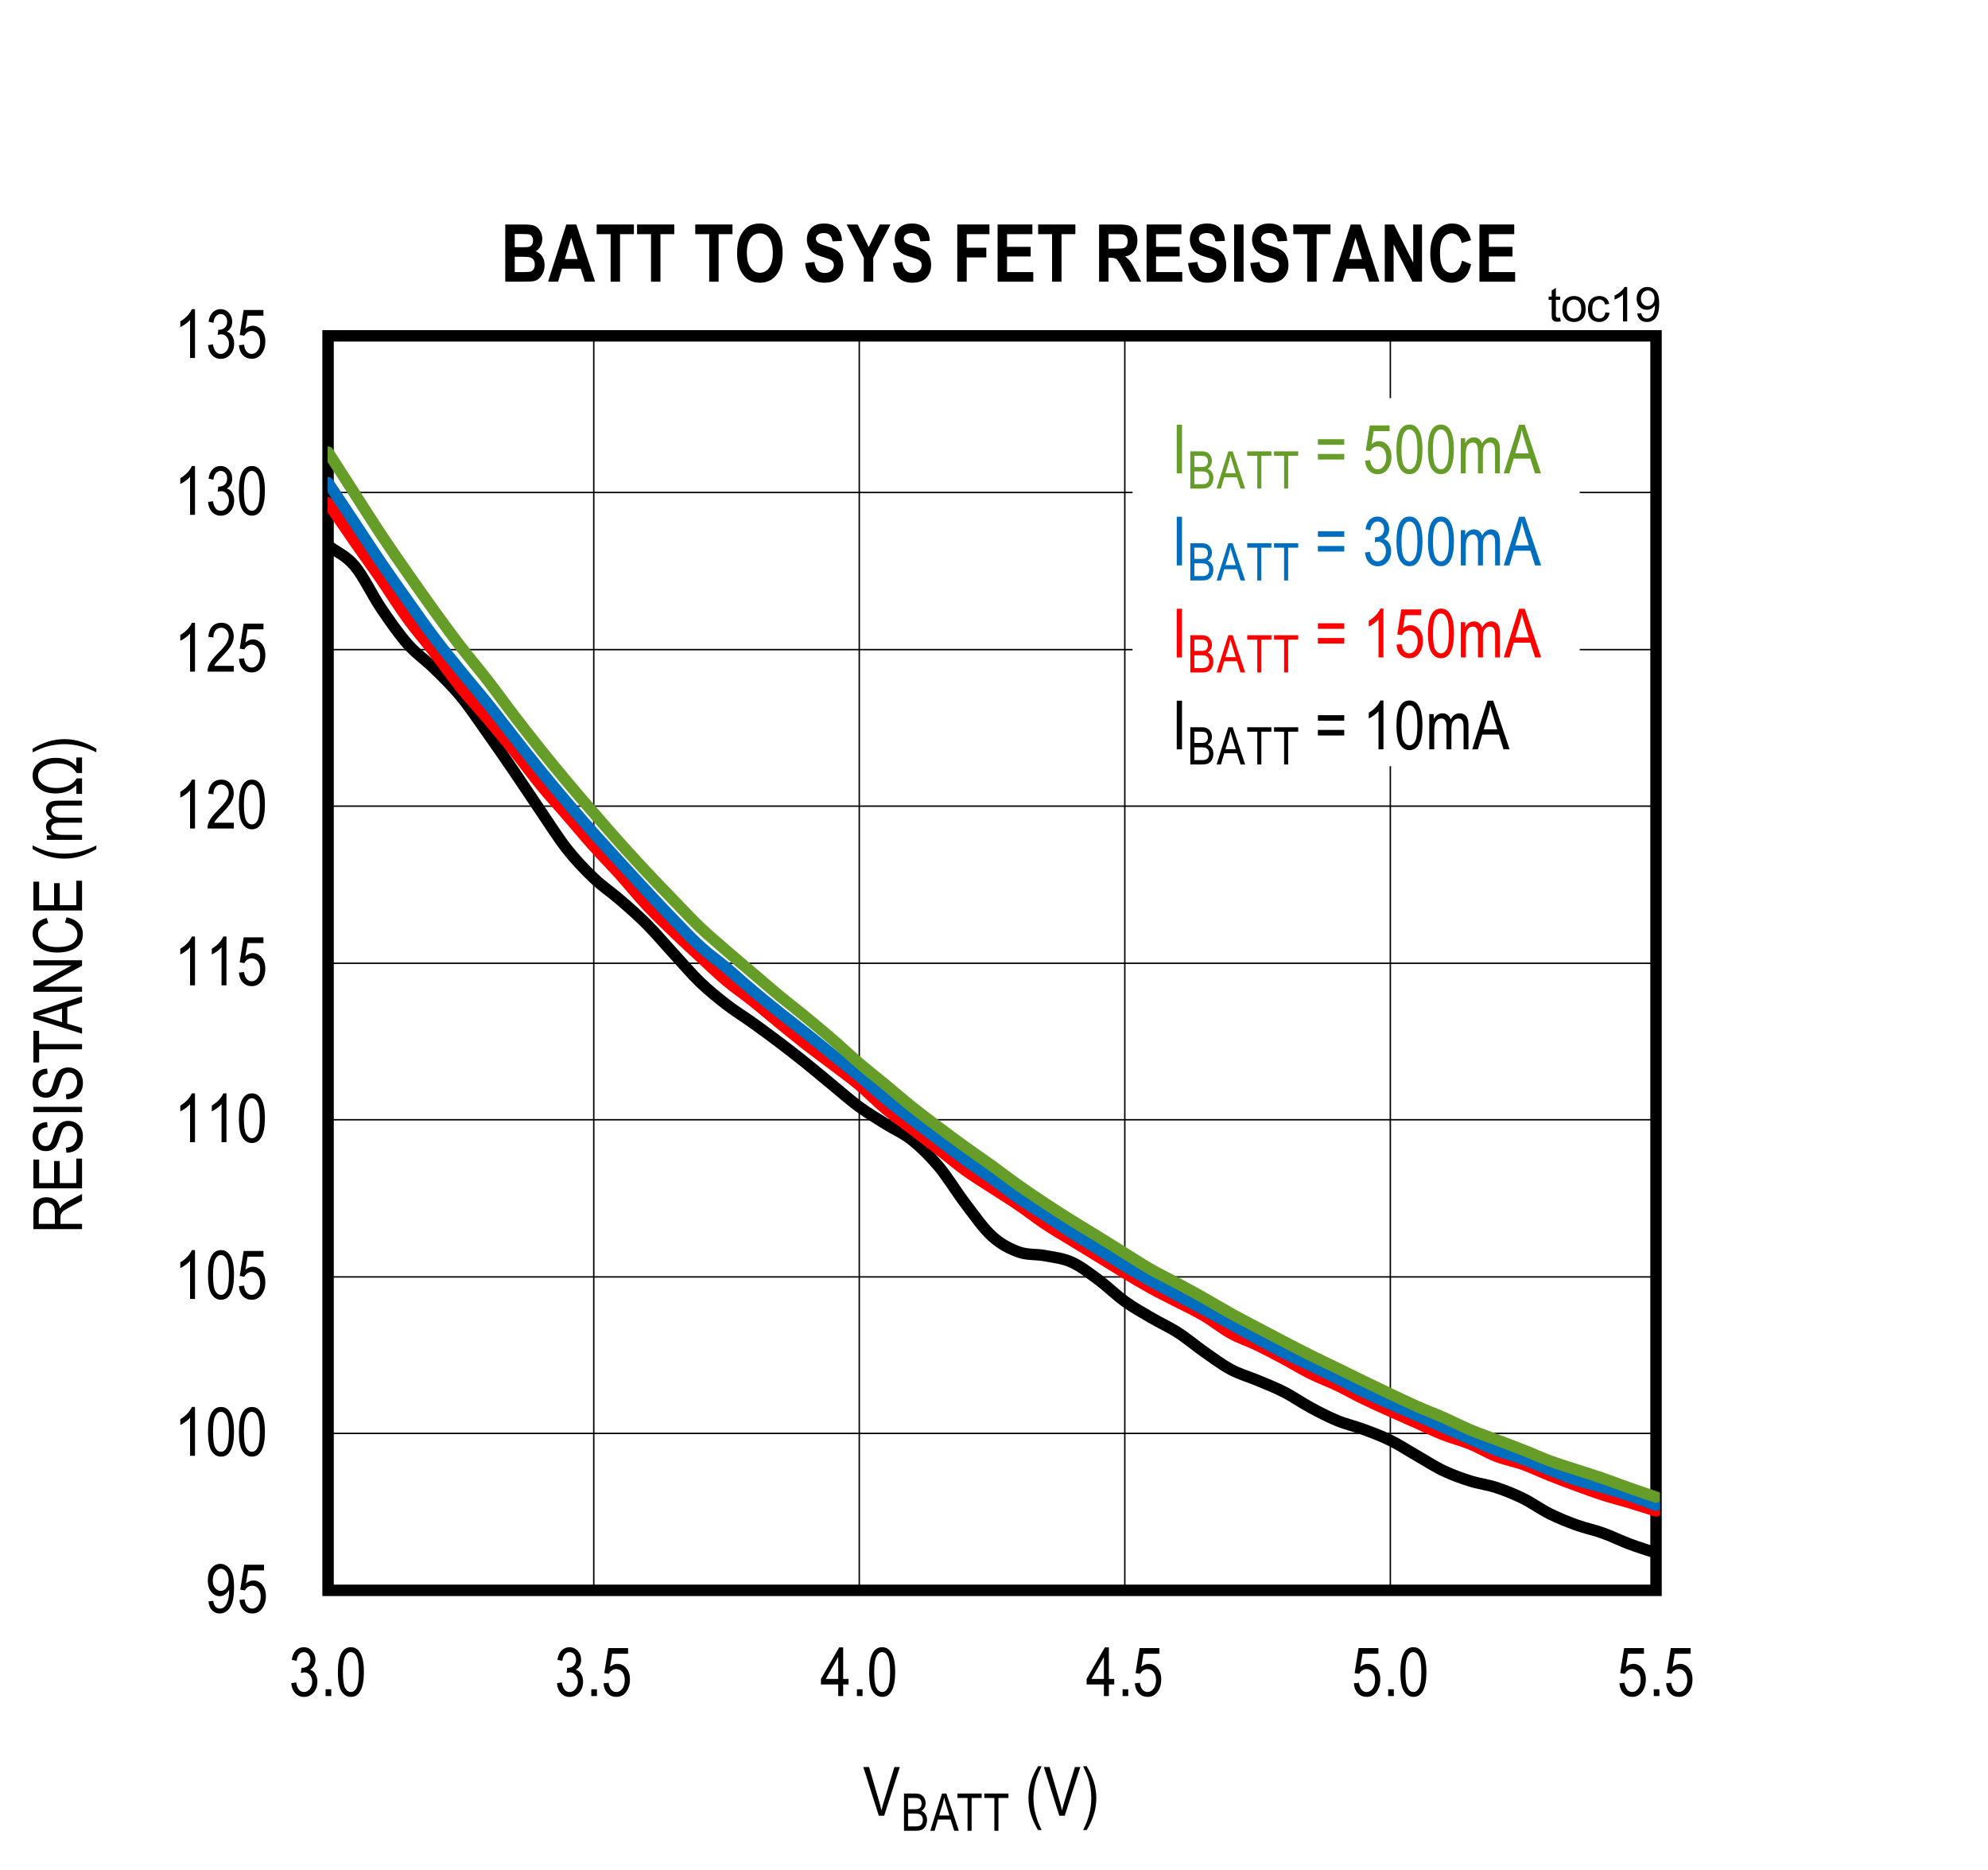 <?xml version="1.0" encoding="UTF-8"?>
<svg height="467.84pt" id="svg769" inkscape:version="0.92.4 (5da689c313, 2019-01-14)" sodipodi:docname="chart19.svg" version="1.2" viewBox="0 0 497.438 467.84" width="497.438pt" xmlns="http://www.w3.org/2000/svg" xmlns:cc="http://creativecommons.org/ns#" xmlns:dc="http://purl.org/dc/elements/1.1/" xmlns:inkscape="http://www.inkscape.org/namespaces/inkscape" xmlns:rdf="http://www.w3.org/1999/02/22-rdf-syntax-ns#" xmlns:sodipodi="http://sodipodi.sourceforge.net/DTD/sodipodi-0.dtd" xmlns:svg="http://www.w3.org/2000/svg" xmlns:xlink="http://www.w3.org/1999/xlink">
  <rect x="0" y="0" width="497.438" height="467.84" fill="#333333" stroke="none"/>
  <sodipodi:namedview bordercolor="#666666" borderopacity="1" gridtolerance="10" guidetolerance="10" id="namedview771" inkscape:current-layer="svg769" inkscape:cx="331.59896" inkscape:cy="312" inkscape:pageopacity="0" inkscape:pageshadow="2" inkscape:window-height="489" inkscape:window-maximized="0" inkscape:window-width="640" inkscape:window-x="0" inkscape:window-y="0" inkscape:zoom="0.28921569" objecttolerance="10" pagecolor="#ffffff" showgrid="false"/>
  <defs id="defs214">
    <g id="g197">
      <symbol id="glyph0-0" overflow="visible" style="overflow:visible">
        <path d="M 0.359,0 V -10.625 H 3.594 V 0 Z M 0.75,-0.438 h 2.469 v -9.828 H 0.75 Z m 0,0" id="path2" inkscape:connector-curvature="0" style="stroke:none"/>
      </symbol>
      <symbol id="glyph0-1" overflow="visible" style="overflow:visible">
        <path d="m 0.734,-2.812 1.188,-0.141 c 0.184,1.293 0.738,1.938 1.656,1.938 0.402,0 0.773,-0.141 1.109,-0.422 0.34,-0.277 0.629,-0.773 0.859,-1.484 0.227,-0.715 0.344,-1.551 0.344,-2.5 v -0.312 c -0.25,0.5 -0.598,0.898 -1.031,1.188 -0.43,0.281 -0.867,0.422 -1.312,0.422 -0.812,0 -1.52,-0.352 -2.109,-1.062 -0.586,-0.715 -0.875,-1.691 -0.875,-2.922 0,-1.27 0.301,-2.27 0.906,-3 0.613,-0.738 1.359,-1.109 2.234,-1.109 0.613,0 1.191,0.211 1.734,0.625 0.539,0.406 0.957,1.012 1.25,1.812 0.289,0.793 0.438,1.941 0.438,3.438 0,1.668 -0.164,2.965 -0.484,3.891 -0.312,0.918 -0.742,1.59 -1.281,2.016 -0.531,0.43 -1.137,0.641 -1.812,0.641 -0.75,0 -1.383,-0.254 -1.891,-0.766 -0.512,-0.52 -0.82,-1.27 -0.922,-2.25 z m 5.031,-5.375 c 0,-0.863 -0.199,-1.547 -0.594,-2.047 -0.387,-0.496 -0.832,-0.75 -1.328,-0.75 -0.523,0 -0.992,0.27 -1.406,0.797 -0.418,0.531 -0.625,1.242 -0.625,2.125 0,0.805 0.195,1.441 0.594,1.906 0.395,0.469 0.863,0.703 1.406,0.703 0.539,0 1,-0.234 1.375,-0.703 0.383,-0.477 0.578,-1.156 0.578,-2.031 z m 0,0" id="path5" inkscape:connector-curvature="0" style="stroke:none"/>
      </symbol>
      <symbol id="glyph0-2" overflow="visible" style="overflow:visible">
        <path d="m 0.562,-3.188 1.281,-0.141 c 0.102,0.781 0.328,1.367 0.672,1.75 0.352,0.375 0.766,0.562 1.234,0.562 0.57,0 1.066,-0.266 1.484,-0.797 C 5.66,-2.352 5.875,-3.086 5.875,-4.016 5.875,-4.879 5.668,-5.551 5.266,-6.031 4.859,-6.508 4.348,-6.75 3.734,-6.75 c -0.375,0 -0.727,0.105 -1.047,0.312 -0.324,0.211 -0.582,0.504 -0.766,0.875 L 0.766,-5.75 1.75,-12 h 4.953 v 1.422 H 2.719 L 2.188,-7.312 c 0.59,-0.496 1.219,-0.75 1.875,-0.75 0.84,0 1.57,0.355 2.188,1.062 0.613,0.711 0.922,1.668 0.922,2.875 0,1.188 -0.309,2.211 -0.922,3.062 -0.617,0.844 -1.445,1.266 -2.484,1.266 -0.867,0 -1.598,-0.297 -2.188,-0.891 -0.594,-0.602 -0.934,-1.438 -1.016,-2.5 z m 0,0" id="path8" inkscape:connector-curvature="0" style="stroke:none"/>
      </symbol>
      <symbol id="glyph0-3" overflow="visible" style="overflow:visible">
        <path d="M 5.172,0 H 3.938 V -9.516 C 3.656,-9.18 3.273,-8.84 2.797,-8.5 2.328,-8.156 1.895,-7.895 1.5,-7.719 v -1.453 c 0.664,-0.383 1.258,-0.852 1.781,-1.406 0.52,-0.559 0.883,-1.109 1.094,-1.641 h 0.797 z m 0,0" id="path11" inkscape:connector-curvature="0" style="stroke:none"/>
      </symbol>
      <symbol id="glyph0-4" overflow="visible" style="overflow:visible">
        <path d="m 0.562,-6 c 0,-2.039 0.27,-3.586 0.812,-4.641 0.551,-1.051 1.363,-1.578 2.438,-1.578 0.957,0 1.707,0.43 2.25,1.281 0.664,1.031 1,2.68 1,4.938 0,2.031 -0.277,3.574 -0.828,4.625 -0.543,1.055 -1.355,1.578 -2.438,1.578 -0.949,0 -1.727,-0.461 -2.328,-1.391 C 0.863,-2.113 0.562,-3.719 0.562,-6 Z m 1.25,0 c 0,1.98 0.188,3.309 0.562,3.984 0.383,0.668 0.867,1 1.453,1 0.559,0 1.031,-0.336 1.406,-1.016 0.371,-0.684 0.562,-2.008 0.562,-3.969 0,-1.977 -0.191,-3.301 -0.562,-3.969 -0.375,-0.676 -0.867,-1.016 -1.469,-1.016 -0.555,0 -1.02,0.348 -1.391,1.031 C 2,-9.273 1.812,-7.957 1.812,-6 Z m 0,0" id="path14" inkscape:connector-curvature="0" style="stroke:none"/>
      </symbol>
      <symbol id="glyph0-5" overflow="visible" style="overflow:visible">
        <path d="m 0.562,-3.219 1.234,-0.188 c 0.246,1.594 0.895,2.391 1.938,2.391 0.551,0 1.031,-0.234 1.438,-0.703 0.414,-0.477 0.625,-1.094 0.625,-1.844 0,-0.707 -0.191,-1.273 -0.562,-1.703 -0.375,-0.434 -0.84,-0.656 -1.391,-0.656 -0.23,0 -0.52,0.055 -0.859,0.156 L 3.125,-7.078 3.312,-7.062 c 0.602,0 1.094,-0.18 1.469,-0.547 0.371,-0.371 0.562,-0.867 0.562,-1.484 0,-0.57 -0.16,-1.031 -0.469,-1.375 -0.312,-0.34 -0.699,-0.516 -1.156,-0.516 -0.469,0 -0.867,0.184 -1.188,0.547 -0.324,0.355 -0.535,0.902 -0.625,1.641 L 0.688,-9.062 c 0.152,-1.039 0.504,-1.828 1.047,-2.359 0.539,-0.527 1.195,-0.797 1.969,-0.797 0.809,0 1.5,0.305 2.062,0.906 0.559,0.594 0.844,1.348 0.844,2.25 0,0.555 -0.121,1.043 -0.359,1.469 -0.242,0.43 -0.582,0.762 -1.016,1 0.395,0.117 0.723,0.305 0.984,0.562 0.258,0.25 0.469,0.59 0.625,1.016 0.164,0.418 0.25,0.895 0.25,1.422 0,1.117 -0.332,2.035 -0.984,2.75 C 5.453,-0.133 4.664,0.219 3.75,0.219 2.895,0.219 2.168,-0.086 1.578,-0.703 0.984,-1.324 0.645,-2.164 0.562,-3.219 Z m 0,0" id="path17" inkscape:connector-curvature="0" style="stroke:none"/>
      </symbol>
      <symbol id="glyph0-6" overflow="visible" style="overflow:visible">
        <path d="M 1.281,0 V -1.703 H 2.688 V 0 Z m 0,0" id="path20" inkscape:connector-curvature="0" style="stroke:none"/>
      </symbol>
      <symbol id="glyph0-7" overflow="visible" style="overflow:visible">
        <path d="M 4.484,0 V -2.906 H 0.156 v -1.375 l 4.562,-7.891 h 1 V -4.281 H 7.062 v 1.375 H 5.719 V 0 Z m 0,-4.281 v -5.484 l -3.125,5.484 z m 0,0" id="path23" inkscape:connector-curvature="0" style="stroke:none"/>
      </symbol>
      <symbol id="glyph0-8" overflow="visible" style="overflow:visible">
        <path d="M 3.938,0 0.062,-12.172 H 1.5 l 2.594,8.844 c 0.195,0.688 0.367,1.352 0.516,1.984 0.152,-0.664 0.332,-1.328 0.531,-1.984 l 2.703,-8.844 H 9.188 L 5.281,0 Z m 0,0" id="path26" inkscape:connector-curvature="0" style="stroke:none"/>
      </symbol>
      <symbol id="glyph0-9" overflow="visible" style="overflow:visible">
        <path d="M 3.25,3.578 C 2.645,2.629 2.09,1.457 1.594,0.062 c -0.5,-1.395 -0.75,-2.891 -0.75,-4.484 0,-2.684 0.801,-5.336 2.406,-7.953 h 0.891 c -0.625,1.305 -1.059,2.316 -1.297,3.031 -0.23,0.711 -0.414,1.496 -0.547,2.359 -0.137,0.855 -0.203,1.715 -0.203,2.578 0,2.656 0.68,5.316 2.047,7.984 z m 0,0" id="path29" inkscape:connector-curvature="0" style="stroke:none"/>
      </symbol>
      <symbol id="glyph0-10" overflow="visible" style="overflow:visible">
        <path d="M 1.391,3.578 H 0.5 C 1.863,0.91 2.547,-1.75 2.547,-4.406 2.547,-5.27 2.477,-6.129 2.344,-6.984 2.207,-7.848 2.02,-8.633 1.781,-9.344 1.551,-10.059 1.121,-11.07 0.5,-12.375 h 0.891 c 1.602,2.617 2.406,5.27 2.406,7.953 0,1.555 -0.242,3.027 -0.719,4.422 -0.48,1.383 -1.043,2.578 -1.688,3.578 z m 0,0" id="path32" inkscape:connector-curvature="0" style="stroke:none"/>
      </symbol>
      <symbol id="glyph0-11" overflow="visible" style="overflow:visible">
        <path d="m 1.328,0 v -12.172 h 1.312 V 0 Z m 0,0" id="path35" inkscape:connector-curvature="0" style="stroke:none"/>
      </symbol>
      <symbol id="glyph0-12" overflow="visible" style="overflow:visible">
        <path d="m 7.359,-7.156 h -6.594 v -1.391 h 6.594 z m 0,3.688 h -6.594 v -1.391 h 6.594 z m 0,0" id="path38" inkscape:connector-curvature="0" style="stroke:none"/>
      </symbol>
      <symbol id="glyph0-13" overflow="visible" style="overflow:visible">
        <path d="" id="path41" inkscape:connector-curvature="0" style="stroke:none"/>
      </symbol>
      <symbol id="glyph0-14" overflow="visible" style="overflow:visible">
        <path d="m 0.906,0 v -8.812 h 1.109 v 1.234 c 0.238,-0.457 0.547,-0.812 0.922,-1.062 0.383,-0.246 0.805,-0.375 1.266,-0.375 0.508,0 0.938,0.137 1.281,0.406 C 5.836,-8.348 6.094,-7.965 6.25,-7.469 6.527,-7.988 6.859,-8.375 7.234,-8.625 7.605,-8.883 8.02,-9.016 8.469,-9.016 c 0.695,0 1.242,0.238 1.641,0.703 0.395,0.469 0.594,1.227 0.594,2.266 V 0 h -1.219 v -5.547 c 0,-0.633 -0.051,-1.082 -0.141,-1.344 C 9.258,-7.148 9.113,-7.352 8.906,-7.5 8.695,-7.645 8.465,-7.719 8.219,-7.719 c -0.531,0 -0.965,0.211 -1.297,0.625 C 6.598,-6.676 6.438,-6.02 6.438,-5.125 V 0 H 5.203 v -5.734 c 0,-0.727 -0.117,-1.238 -0.344,-1.531 C 4.641,-7.566 4.332,-7.719 3.938,-7.719 c -0.555,0 -0.992,0.23 -1.312,0.688 -0.324,0.449 -0.484,1.27 -0.484,2.453 V 0 Z m 0,0" id="path44" inkscape:connector-curvature="0" style="stroke:none"/>
      </symbol>
      <symbol id="glyph0-15" overflow="visible" style="overflow:visible">
        <path d="M -0.016,0 3.812,-12.172 H 5.234 L 9.328,0 H 7.812 L 6.656,-3.688 H 2.484 L 1.391,0 Z m 2.875,-5 H 6.25 L 5.203,-8.375 C 4.879,-9.402 4.645,-10.242 4.5,-10.891 4.375,-10.109 4.191,-9.332 3.953,-8.562 Z m 0,0" id="path47" inkscape:connector-curvature="0" style="stroke:none"/>
      </symbol>
      <symbol id="glyph1-0" overflow="visible" style="overflow:visible">
        <path d="M 0.359,0 V -10.625 H 3.594 V 0 Z M 0.75,-0.438 h 2.469 v -9.828 H 0.75 Z m 0,0" id="path50" inkscape:connector-curvature="0" style="stroke:none"/>
      </symbol>
      <symbol id="glyph1-1" overflow="visible" style="overflow:visible">
        <path d="M 5.172,0 H 3.938 V -9.516 C 3.656,-9.18 3.273,-8.84 2.797,-8.5 2.328,-8.156 1.895,-7.895 1.5,-7.719 v -1.453 c 0.664,-0.383 1.258,-0.852 1.781,-1.406 0.52,-0.559 0.883,-1.109 1.094,-1.641 h 0.797 z m 0,0" id="path53" inkscape:connector-curvature="0" style="stroke:none"/>
      </symbol>
      <symbol id="glyph1-2" overflow="visible" style="overflow:visible">
        <path d="m 0.562,-6 c 0,-2.039 0.27,-3.586 0.812,-4.641 0.551,-1.051 1.363,-1.578 2.438,-1.578 0.957,0 1.707,0.43 2.25,1.281 0.664,1.031 1,2.68 1,4.938 0,2.031 -0.277,3.574 -0.828,4.625 -0.543,1.055 -1.355,1.578 -2.438,1.578 -0.949,0 -1.727,-0.461 -2.328,-1.391 C 0.863,-2.113 0.562,-3.719 0.562,-6 Z m 1.25,0 c 0,1.98 0.188,3.309 0.562,3.984 0.383,0.668 0.867,1 1.453,1 0.559,0 1.031,-0.336 1.406,-1.016 0.371,-0.684 0.562,-2.008 0.562,-3.969 0,-1.977 -0.191,-3.301 -0.562,-3.969 -0.375,-0.676 -0.867,-1.016 -1.469,-1.016 -0.555,0 -1.02,0.348 -1.391,1.031 C 2,-9.273 1.812,-7.957 1.812,-6 Z m 0,0" id="path56" inkscape:connector-curvature="0" style="stroke:none"/>
      </symbol>
      <symbol id="glyph1-3" overflow="visible" style="overflow:visible">
        <path d="m 0.562,-3.188 1.281,-0.141 c 0.102,0.781 0.328,1.367 0.672,1.75 0.352,0.375 0.766,0.562 1.234,0.562 0.57,0 1.066,-0.266 1.484,-0.797 C 5.66,-2.352 5.875,-3.086 5.875,-4.016 5.875,-4.879 5.668,-5.551 5.266,-6.031 4.859,-6.508 4.348,-6.75 3.734,-6.75 c -0.375,0 -0.727,0.105 -1.047,0.312 -0.324,0.211 -0.582,0.504 -0.766,0.875 L 0.766,-5.75 1.75,-12 h 4.953 v 1.422 H 2.719 L 2.188,-7.312 c 0.59,-0.496 1.219,-0.75 1.875,-0.75 0.84,0 1.57,0.355 2.188,1.062 0.613,0.711 0.922,1.668 0.922,2.875 0,1.188 -0.309,2.211 -0.922,3.062 -0.617,0.844 -1.445,1.266 -2.484,1.266 -0.867,0 -1.598,-0.297 -2.188,-0.891 -0.594,-0.602 -0.934,-1.438 -1.016,-2.5 z m 0,0" id="path59" inkscape:connector-curvature="0" style="stroke:none"/>
      </symbol>
      <symbol id="glyph1-4" overflow="visible" style="overflow:visible">
        <path d="M 7.016,-1.438 V 0 H 0.422 C 0.398,-0.582 0.57,-1.234 0.938,-1.953 1.309,-2.668 1.988,-3.52 2.969,-4.5 4.113,-5.633 4.863,-6.516 5.219,-7.141 5.57,-7.762 5.75,-8.344 5.75,-8.875 c 0,-0.621 -0.184,-1.129 -0.547,-1.516 -0.367,-0.395 -0.816,-0.594 -1.344,-0.594 -0.574,0 -1.043,0.215 -1.406,0.641 -0.367,0.418 -0.547,1.02 -0.547,1.797 l -1.266,-0.156 c 0.09,-1.164 0.426,-2.039 1,-2.625 0.57,-0.59 1.328,-0.891 2.266,-0.891 1.008,0 1.773,0.348 2.297,1.031 C 6.73,-10.5 7,-9.715 7,-8.844 7,-8.07 6.789,-7.324 6.375,-6.609 5.969,-5.898 5.191,-4.957 4.047,-3.781 3.316,-3.031 2.84,-2.52 2.625,-2.25 2.414,-1.977 2.242,-1.707 2.109,-1.438 Z m 0,0" id="path62" inkscape:connector-curvature="0" style="stroke:none"/>
      </symbol>
      <symbol id="glyph1-5" overflow="visible" style="overflow:visible">
        <path d="m 1.328,0 v -12.172 h 1.312 V 0 Z m 0,0" id="path65" inkscape:connector-curvature="0" style="stroke:none"/>
      </symbol>
      <symbol id="glyph1-6" overflow="visible" style="overflow:visible">
        <path d="m 7.359,-7.156 h -6.594 v -1.391 h 6.594 z m 0,3.688 h -6.594 v -1.391 h 6.594 z m 0,0" id="path68" inkscape:connector-curvature="0" style="stroke:none"/>
      </symbol>
      <symbol id="glyph1-7" overflow="visible" style="overflow:visible">
        <path d="" id="path71" inkscape:connector-curvature="0" style="stroke:none"/>
      </symbol>
      <symbol id="glyph1-8" overflow="visible" style="overflow:visible">
        <path d="m 0.906,0 v -8.812 h 1.109 v 1.234 c 0.238,-0.457 0.547,-0.812 0.922,-1.062 0.383,-0.246 0.805,-0.375 1.266,-0.375 0.508,0 0.938,0.137 1.281,0.406 C 5.836,-8.348 6.094,-7.965 6.25,-7.469 6.527,-7.988 6.859,-8.375 7.234,-8.625 7.605,-8.883 8.02,-9.016 8.469,-9.016 c 0.695,0 1.242,0.238 1.641,0.703 0.395,0.469 0.594,1.227 0.594,2.266 V 0 h -1.219 v -5.547 c 0,-0.633 -0.051,-1.082 -0.141,-1.344 C 9.258,-7.148 9.113,-7.352 8.906,-7.5 8.695,-7.645 8.465,-7.719 8.219,-7.719 c -0.531,0 -0.965,0.211 -1.297,0.625 C 6.598,-6.676 6.438,-6.02 6.438,-5.125 V 0 H 5.203 v -5.734 c 0,-0.727 -0.117,-1.238 -0.344,-1.531 C 4.641,-7.566 4.332,-7.719 3.938,-7.719 c -0.555,0 -0.992,0.23 -1.312,0.688 -0.324,0.449 -0.484,1.27 -0.484,2.453 V 0 Z m 0,0" id="path74" inkscape:connector-curvature="0" style="stroke:none"/>
      </symbol>
      <symbol id="glyph1-9" overflow="visible" style="overflow:visible">
        <path d="M -0.016,0 3.812,-12.172 H 5.234 L 9.328,0 H 7.812 L 6.656,-3.688 H 2.484 L 1.391,0 Z m 2.875,-5 H 6.25 L 5.203,-8.375 C 4.879,-9.402 4.645,-10.242 4.5,-10.891 4.375,-10.109 4.191,-9.332 3.953,-8.562 Z m 0,0" id="path77" inkscape:connector-curvature="0" style="stroke:none"/>
      </symbol>
      <symbol id="glyph2-0" overflow="visible" style="overflow:visible">
        <path d="M 0,-0.359 H -10.625 V -3.594 H 0 Z M -0.438,-0.75 v -2.469 h -9.828 V -0.75 Z m 0,0" id="path80" inkscape:connector-curvature="0" style="stroke:none"/>
      </symbol>
      <symbol id="glyph2-1" overflow="visible" style="overflow:visible">
        <path d="M 0,-1.078 H -12.172 V -5.5 c 0,-0.914 0.117,-1.594 0.344,-2.031 0.23,-0.445 0.613,-0.812 1.141,-1.094 0.523,-0.277 1.133,-0.422 1.828,-0.422 0.918,0 1.664,0.242 2.234,0.719 0.574,0.48 0.941,1.176 1.094,2.078 0.219,-0.363 0.445,-0.645 0.672,-0.844 0.461,-0.383 0.977,-0.727 1.547,-1.031 L 0,-9.875 v 1.672 L -2.531,-6.875 c -0.988,0.512 -1.656,0.898 -2,1.156 -0.34,0.262 -0.57,0.52 -0.688,0.766 -0.121,0.25 -0.188,0.598 -0.188,1.031 v 1.531 H 0 Z m -6.797,-1.312 v -2.844 c 0,-0.613 -0.07,-1.082 -0.219,-1.406 -0.152,-0.32 -0.391,-0.578 -0.703,-0.766 -0.32,-0.184 -0.695,-0.281 -1.125,-0.281 -0.613,0 -1.098,0.184 -1.453,0.547 -0.352,0.355 -0.531,0.887 -0.531,1.594 v 3.156 z m 0,0" id="path83" inkscape:connector-curvature="0" style="stroke:none"/>
      </symbol>
      <symbol id="glyph2-2" overflow="visible" style="overflow:visible">
        <path d="M 0,-1.109 H -12.172 V -8.312 h 1.438 v 5.891 H -7 V -7.938 h 1.422 v 5.516 H -1.438 v -6.125 H 0 Z m 0,0" id="path86" inkscape:connector-curvature="0" style="stroke:none"/>
      </symbol>
      <symbol id="glyph2-3" overflow="visible" style="overflow:visible">
        <path d="m -3.906,-0.625 -0.141,-1.25 c 0.68,-0.059 1.207,-0.211 1.578,-0.453 0.367,-0.238 0.664,-0.578 0.891,-1.016 0.23,-0.434 0.344,-0.926 0.344,-1.469 0,-0.789 -0.191,-1.398 -0.578,-1.828 -0.383,-0.434 -0.883,-0.656 -1.5,-0.656 -0.363,0 -0.676,0.082 -0.938,0.234 -0.27,0.156 -0.488,0.398 -0.656,0.719 -0.176,0.312 -0.422,1.004 -0.734,2.062 -0.27,0.938 -0.547,1.613 -0.828,2.016 -0.277,0.398 -0.641,0.707 -1.078,0.922 -0.434,0.219 -0.926,0.328 -1.469,0.328 -0.988,0 -1.797,-0.316 -2.422,-0.953 -0.621,-0.633 -0.938,-1.492 -0.938,-2.578 0,-0.738 0.148,-1.383 0.438,-1.938 0.293,-0.559 0.715,-0.992 1.266,-1.297 0.543,-0.309 1.191,-0.477 1.938,-0.5 L -8.625,-7 c -0.789,0.062 -1.375,0.301 -1.75,0.703 -0.383,0.406 -0.578,0.98 -0.578,1.719 0,0.742 0.168,1.309 0.5,1.703 0.336,0.398 0.77,0.594 1.297,0.594 0.492,0 0.871,-0.145 1.141,-0.438 0.273,-0.277 0.551,-0.926 0.828,-1.938 0.273,-0.988 0.508,-1.68 0.703,-2.078 0.312,-0.602 0.727,-1.062 1.234,-1.375 0.5,-0.309 1.105,-0.469 1.812,-0.469 0.688,0 1.32,0.168 1.891,0.5 0.574,0.324 1.012,0.77 1.312,1.328 0.301,0.562 0.453,1.242 0.453,2.031 0,1.23 -0.367,2.215 -1.109,2.953 -0.746,0.73 -1.754,1.113 -3.016,1.141 z m 0,0" id="path89" inkscape:connector-curvature="0" style="stroke:none"/>
      </symbol>
      <symbol id="glyph2-4" overflow="visible" style="overflow:visible">
        <path d="m 0,-1.328 h -12.172 v -1.312 H 0 Z m 0,0" id="path92" inkscape:connector-curvature="0" style="stroke:none"/>
      </symbol>
      <symbol id="glyph2-5" overflow="visible" style="overflow:visible">
        <path d="m 0,-3.641 h -10.734 v 3.297 h -1.438 v -7.922 h 1.438 v 3.312 H 0 Z m 0,0" id="path95" inkscape:connector-curvature="0" style="stroke:none"/>
      </symbol>
      <symbol id="glyph2-6" overflow="visible" style="overflow:visible">
        <path d="M 0,0.016 -12.172,-3.812 V -5.234 L 0,-9.328 V -7.812 l -3.688,1.156 v 4.172 L 0,-1.391 Z m -5,-2.875 V -6.25 l -3.375,1.047 c -1.027,0.324 -1.867,0.559 -2.516,0.703 0.781,0.125 1.559,0.309 2.328,0.547 z m 0,0" id="path98" inkscape:connector-curvature="0" style="stroke:none"/>
      </symbol>
      <symbol id="glyph2-7" overflow="visible" style="overflow:visible">
        <path d="m 0,-1.031 h -12.172 v -1.359 l 9.562,-5.25 h -9.562 V -8.906 H 0 v 1.359 L -9.562,-2.312 H 0 Z m 0,0" id="path101" inkscape:connector-curvature="0" style="stroke:none"/>
      </symbol>
      <symbol id="glyph2-8" overflow="visible" style="overflow:visible">
        <path d="m -4.266,-8.156 0.406,-1.328 c 1.367,0.293 2.387,0.809 3.062,1.547 0.668,0.73 1,1.621 1,2.672 0,0.918 -0.223,1.707 -0.672,2.359 -0.445,0.656 -1.172,1.195 -2.172,1.609 -0.996,0.418 -2.176,0.625 -3.531,0.625 -1.332,0 -2.461,-0.207 -3.391,-0.625 -0.926,-0.414 -1.625,-0.977 -2.094,-1.688 C -12.133,-3.699 -12.375,-4.5 -12.375,-5.375 c 0,-0.965 0.305,-1.797 0.906,-2.484 0.594,-0.695 1.477,-1.18 2.641,-1.453 l 0.375,1.297 C -10.148,-7.578 -11,-6.691 -11,-5.359 c 0,0.668 0.176,1.246 0.516,1.734 0.336,0.492 0.867,0.883 1.594,1.172 0.719,0.281 1.629,0.422 2.719,0.422 1.668,0 2.918,-0.289 3.75,-0.875 0.836,-0.582 1.25,-1.363 1.25,-2.344 0,-0.715 -0.254,-1.336 -0.766,-1.859 -0.508,-0.52 -1.285,-0.867 -2.328,-1.047 z m 0,0" id="path104" inkscape:connector-curvature="0" style="stroke:none"/>
      </symbol>
      <symbol id="glyph2-9" overflow="visible" style="overflow:visible">
        <path d="" id="path107" inkscape:connector-curvature="0" style="stroke:none"/>
      </symbol>
      <symbol id="glyph2-10" overflow="visible" style="overflow:visible">
        <path d="m 3.578,-3.25 c -0.949,0.605 -2.121,1.16 -3.516,1.656 -1.395,0.5 -2.891,0.75 -4.484,0.75 -2.684,0 -5.336,-0.801 -7.953,-2.406 v -0.891 c 1.305,0.625 2.316,1.059 3.031,1.297 0.711,0.23 1.496,0.414 2.359,0.547 0.855,0.137 1.715,0.203 2.578,0.203 2.656,0 5.316,-0.68 7.984,-2.047 z m 0,0" id="path110" inkscape:connector-curvature="0" style="stroke:none"/>
      </symbol>
      <symbol id="glyph2-11" overflow="visible" style="overflow:visible">
        <path d="m 0,-0.906 h -8.812 v -1.109 h 1.234 c -0.457,-0.238 -0.812,-0.547 -1.062,-0.922 -0.246,-0.383 -0.375,-0.805 -0.375,-1.266 0,-0.508 0.137,-0.938 0.406,-1.281 C -8.348,-5.836 -7.965,-6.094 -7.469,-6.25 -7.988,-6.527 -8.375,-6.859 -8.625,-7.234 -8.883,-7.605 -9.016,-8.02 -9.016,-8.469 c 0,-0.695 0.238,-1.242 0.703,-1.641 0.469,-0.395 1.227,-0.594 2.266,-0.594 H 0 v 1.219 h -5.547 c -0.633,0 -1.082,0.051 -1.344,0.141 -0.258,0.086 -0.461,0.23 -0.609,0.438 -0.145,0.211 -0.219,0.441 -0.219,0.688 0,0.531 0.211,0.965 0.625,1.297 0.418,0.324 1.074,0.484 1.969,0.484 H 0 v 1.234 h -5.734 c -0.727,0 -1.238,0.117 -1.531,0.344 -0.301,0.219 -0.453,0.527 -0.453,0.922 0,0.555 0.23,0.992 0.688,1.312 0.449,0.324 1.27,0.484 2.453,0.484 H 0 Z m 0,0" id="path113" inkscape:connector-curvature="0" style="stroke:none"/>
      </symbol>
      <symbol id="glyph2-12" overflow="visible" style="overflow:visible">
        <path d="M 3.578,-1.391 V -0.5 C 0.91,-1.863 -1.75,-2.547 -4.406,-2.547 c -0.863,0 -1.723,0.07 -2.578,0.203 -0.863,0.137 -1.648,0.324 -2.359,0.562 -0.715,0.23 -1.727,0.66 -3.031,1.281 v -0.891 c 2.617,-1.602 5.27,-2.406 7.953,-2.406 1.555,0 3.027,0.242 4.422,0.719 1.383,0.48 2.578,1.043 3.578,1.688 z m 0,0" id="path116" inkscape:connector-curvature="0" style="stroke:none"/>
      </symbol>
      <symbol id="glyph3-0" overflow="visible" style="overflow:visible">
        <path d="M 0,-0.359 H -10.625 V -3.594 H 0 Z M -0.438,-0.75 v -2.469 h -9.828 V -0.75 Z m 0,0" id="path119" inkscape:connector-curvature="0" style="stroke:none"/>
      </symbol>
      <symbol id="glyph3-1" overflow="visible" style="overflow:visible">
        <path d="M 0,-0.734 H -1.422 V -2.906 c -1.402,1.375 -3.125,2.062 -5.156,2.062 -1.715,0 -3.113,-0.41 -4.188,-1.234 -1.07,-0.82 -1.609,-1.895 -1.609,-3.219 0,-1.395 0.57,-2.484 1.703,-3.266 1.125,-0.789 2.492,-1.188 4.094,-1.188 2.023,0 3.742,0.695 5.156,2.078 V -9.844 H 0 v 3.891 h -1.344 c -0.926,-1.621 -2.586,-2.438 -4.984,-2.438 -1.383,0 -2.508,0.293 -3.375,0.875 C -10.566,-6.93 -11,-6.191 -11,-5.297 c 0,0.906 0.43,1.652 1.281,2.234 0.855,0.574 1.961,0.859 3.312,0.859 2.43,0 4.117,-0.801 5.062,-2.406 H 0 Z m 0,0" id="path122" inkscape:connector-curvature="0" style="stroke:none"/>
      </symbol>
      <symbol id="glyph4-0" overflow="visible" style="overflow:visible">
        <path d="M 0.281,0 V -8.125 H 2.75 V 0 Z m 0.297,-0.344 h 1.875 v -7.516 h -1.875 z m 0,0" id="path125" inkscape:connector-curvature="0" style="stroke:none"/>
      </symbol>
      <symbol id="glyph4-1" overflow="visible" style="overflow:visible">
        <path d="m 0.781,0 v -9.312 h 2.875 c 0.57,0 1.023,0.098 1.359,0.281 0.34,0.18 0.625,0.461 0.844,0.844 0.215,0.375 0.328,0.793 0.328,1.25 0,0.43 -0.098,0.816 -0.281,1.156 -0.188,0.344 -0.457,0.621 -0.797,0.828 0.445,0.168 0.797,0.445 1.047,0.828 0.258,0.387 0.391,0.863 0.391,1.422 0,0.562 -0.117,1.059 -0.344,1.484 C 5.973,-0.789 5.664,-0.477 5.281,-0.281 4.895,-0.094 4.363,0 3.688,0 Z m 1.016,-5.391 h 1.656 c 0.426,0 0.734,-0.031 0.922,-0.094 0.258,-0.09 0.457,-0.242 0.594,-0.453 0.145,-0.207 0.219,-0.488 0.219,-0.844 0,-0.332 -0.07,-0.609 -0.203,-0.828 -0.125,-0.227 -0.301,-0.383 -0.516,-0.469 -0.211,-0.082 -0.59,-0.125 -1.141,-0.125 h -1.531 z m 0,4.297 H 3.688 c 0.426,0 0.738,-0.039 0.938,-0.125 C 4.902,-1.32 5.117,-1.5 5.266,-1.75 5.418,-2.008 5.5,-2.328 5.5,-2.703 5.5,-3.055 5.426,-3.352 5.281,-3.594 5.145,-3.84 4.949,-4.02 4.703,-4.125 4.461,-4.238 4.082,-4.297 3.562,-4.297 H 1.797 Z m 0,0" id="path128" inkscape:connector-curvature="0" style="stroke:none"/>
      </symbol>
      <symbol id="glyph4-2" overflow="visible" style="overflow:visible">
        <path d="m -0.016,0 2.938,-9.312 H 4 L 7.125,0 H 5.969 L 5.078,-2.812 h -3.188 L 1.062,0 Z M 2.188,-3.828 H 4.781 L 3.984,-6.406 c -0.25,-0.777 -0.434,-1.422 -0.547,-1.922 -0.094,0.594 -0.23,1.191 -0.406,1.781 z m 0,0" id="path131" inkscape:connector-curvature="0" style="stroke:none"/>
      </symbol>
      <symbol id="glyph4-3" overflow="visible" style="overflow:visible">
        <path d="M 2.781,0 V -8.203 H 0.266 V -9.312 H 6.312 v 1.109 H 3.797 V 0 Z m 0,0" id="path134" inkscape:connector-curvature="0" style="stroke:none"/>
      </symbol>
      <symbol id="glyph5-0" overflow="visible" style="overflow:visible">
        <path d="M 0.438,0 V -12.5 H 4.234 V 0 Z M 0.891,-0.516 H 3.781 v -11.562 H 0.891 Z m 0,0" id="path137" inkscape:connector-curvature="0" style="stroke:none"/>
      </symbol>
      <symbol id="glyph5-1" overflow="visible" style="overflow:visible">
        <path d="m 1.188,-14.312 h 4.703 c 1.277,0 2.18,0.121 2.703,0.359 0.52,0.23 0.957,0.645 1.312,1.234 0.363,0.586 0.547,1.254 0.547,2 0,0.699 -0.16,1.324 -0.469,1.875 -0.305,0.555 -0.699,0.965 -1.188,1.234 0.695,0.25 1.242,0.68 1.641,1.281 0.395,0.594 0.594,1.32 0.594,2.172 0,1.043 -0.258,1.926 -0.766,2.641 -0.5,0.719 -1.09,1.168 -1.766,1.344 C 8.02,-0.055 6.914,0 5.188,0 h -4 z m 2.375,2.375 V -8.625 H 5.125 c 0.934,0 1.516,-0.016 1.734,-0.047 0.402,-0.059 0.719,-0.227 0.938,-0.5 0.227,-0.277 0.344,-0.66 0.344,-1.141 0,-0.426 -0.098,-0.77 -0.281,-1.031 C 7.68,-11.602 7.457,-11.766 7.188,-11.828 6.926,-11.898 6.168,-11.938 4.922,-11.938 Z m 0,5.703 V -2.406 H 5.75 c 0.965,0 1.586,-0.051 1.859,-0.156 0.27,-0.102 0.5,-0.301 0.688,-0.594 0.184,-0.301 0.281,-0.676 0.281,-1.125 0,-0.465 -0.102,-0.852 -0.297,-1.156 C 8.082,-5.746 7.816,-5.957 7.484,-6.062 7.16,-6.176 6.488,-6.234 5.469,-6.234 Z m 0,0" id="path140" inkscape:connector-curvature="0" style="stroke:none"/>
      </symbol>
      <symbol id="glyph5-2" overflow="visible" style="overflow:visible">
        <path d="M 11.781,0 H 9.203 l -1.031,-3.25 h -4.688 L 2.516,0 H 0 l 4.578,-14.312 h 2.5 z m -4.375,-5.672 -1.609,-5.312 -1.594,5.312 z m 0,0" id="path143" inkscape:connector-curvature="0" style="stroke:none"/>
      </symbol>
      <symbol id="glyph5-3" overflow="visible" style="overflow:visible">
        <path d="M 3.844,0 V -11.891 H 0.359 V -14.312 h 9.312 v 2.422 H 6.203 V 0 Z m 0,0" id="path146" inkscape:connector-curvature="0" style="stroke:none"/>
      </symbol>
      <symbol id="glyph5-4" overflow="visible" style="overflow:visible">
        <path d="" id="path149" inkscape:connector-curvature="0" style="stroke:none"/>
      </symbol>
      <symbol id="glyph5-5" overflow="visible" style="overflow:visible">
        <path d="m 0.719,-7.078 c 0,-1.695 0.25,-3.098 0.75,-4.203 0.508,-1.102 1.172,-1.926 1.984,-2.469 0.809,-0.539 1.801,-0.812 2.969,-0.812 1.676,0 3.039,0.645 4.094,1.922 1.059,1.281 1.594,3.113 1.594,5.484 0,2.398 -0.559,4.27 -1.672,5.609 C 9.445,-0.348 8.105,0.25 6.422,0.25 4.723,0.25 3.383,-0.344 2.406,-1.531 1.281,-2.871 0.719,-4.723 0.719,-7.078 Z m 2.453,-0.094 c 0,1.648 0.312,2.883 0.938,3.703 0.621,0.824 1.395,1.234 2.312,1.234 0.934,0 1.707,-0.406 2.312,-1.219 0.613,-0.809 0.922,-2.066 0.922,-3.766 0,-1.652 -0.301,-2.879 -0.891,-3.672 -0.594,-0.801 -1.379,-1.203 -2.344,-1.203 -0.961,0 -1.742,0.402 -2.344,1.203 -0.605,0.805 -0.906,2.043 -0.906,3.719 z m 0,0" id="path152" inkscape:connector-curvature="0" style="stroke:none"/>
      </symbol>
      <symbol id="glyph5-6" overflow="visible" style="overflow:visible">
        <path d="m 0.594,-4.656 2.312,-0.281 c 0.258,1.836 1.113,2.75 2.562,2.75 0.715,0 1.281,-0.188 1.688,-0.562 0.414,-0.371 0.625,-0.836 0.625,-1.391 0,-0.32 -0.074,-0.598 -0.219,-0.828 C 7.414,-5.195 7.195,-5.383 6.906,-5.531 6.613,-5.676 5.902,-5.922 4.781,-6.266 3.77,-6.574 3.027,-6.91 2.562,-7.266 2.094,-7.617 1.715,-8.086 1.438,-8.672 1.164,-9.254 1.031,-9.883 1.031,-10.562 c 0,-0.777 0.176,-1.484 0.531,-2.109 0.352,-0.621 0.844,-1.094 1.469,-1.406 0.621,-0.32 1.395,-0.484 2.312,-0.484 1.371,0 2.445,0.379 3.219,1.125 0.777,0.75 1.195,1.824 1.25,3.219 l -2.375,0.125 c -0.105,-0.77 -0.336,-1.305 -0.688,-1.609 -0.344,-0.309 -0.836,-0.469 -1.469,-0.469 -0.637,0 -1.129,0.137 -1.469,0.406 -0.344,0.262 -0.516,0.598 -0.516,1 0,0.387 0.156,0.715 0.469,0.984 0.309,0.262 1.031,0.555 2.156,0.875 C 7.105,-8.562 7.969,-8.195 8.5,-7.812 c 0.527,0.375 0.938,0.867 1.219,1.469 0.277,0.605 0.422,1.336 0.422,2.188 0,1.25 -0.387,2.301 -1.156,3.141 C 8.223,-0.172 7.027,0.25 5.406,0.25 2.52,0.25 0.914,-1.383 0.594,-4.656 Z m 0,0" id="path155" inkscape:connector-curvature="0" style="stroke:none"/>
      </symbol>
      <symbol id="glyph5-7" overflow="visible" style="overflow:visible">
        <path d="M 4.281,0 V -6.031 L -0.016,-14.312 H 2.75 l 2.766,5.656 2.719,-5.656 h 2.719 L 6.641,-6 v 6 z m 0,0" id="path158" inkscape:connector-curvature="0" style="stroke:none"/>
      </symbol>
      <symbol id="glyph5-8" overflow="visible" style="overflow:visible">
        <path d="m 1.219,0 v -14.312 h 8.047 v 2.422 h -5.688 V -8.5 h 4.906 v 2.422 H 3.578 V 0 Z m 0,0" id="path161" inkscape:connector-curvature="0" style="stroke:none"/>
      </symbol>
      <symbol id="glyph5-9" overflow="visible" style="overflow:visible">
        <path d="M 1.203,0 V -14.312 H 9.906 v 2.422 H 3.562 V -8.719 H 9.469 V -6.312 H 3.562 v 3.906 H 10.125 V 0 Z m 0,0" id="path164" inkscape:connector-curvature="0" style="stroke:none"/>
      </symbol>
      <symbol id="glyph5-10" overflow="visible" style="overflow:visible">
        <path d="M 1.203,0 V -14.312 H 6.188 c 1.277,0 2.191,0.133 2.734,0.391 0.551,0.25 1,0.695 1.344,1.328 0.352,0.637 0.531,1.398 0.531,2.281 0,1.117 -0.273,2.02 -0.812,2.703 -0.531,0.688 -1.293,1.121 -2.281,1.297 0.508,0.367 0.93,0.77 1.266,1.203 0.332,0.43 0.785,1.199 1.359,2.312 L 11.75,0 H 8.922 L 7.203,-3.109 C 6.586,-4.242 6.164,-4.953 5.938,-5.234 5.719,-5.512 5.48,-5.707 5.234,-5.812 4.992,-5.926 4.598,-5.984 4.047,-5.984 H 3.562 V 0 Z M 3.562,-8.266 h 1.766 c 1.07,0 1.754,-0.047 2.047,-0.141 0.289,-0.09 0.523,-0.281 0.703,-0.562 0.184,-0.289 0.281,-0.676 0.281,-1.156 0,-0.445 -0.098,-0.805 -0.281,-1.078 C 7.898,-11.48 7.652,-11.676 7.344,-11.781 7.125,-11.852 6.48,-11.891 5.422,-11.891 H 3.562 Z m 0,0" id="path167" inkscape:connector-curvature="0" style="stroke:none"/>
      </symbol>
      <symbol id="glyph5-11" overflow="visible" style="overflow:visible">
        <path d="M 1.125,0 V -14.312 H 3.484 V 0 Z m 0,0" id="path170" inkscape:connector-curvature="0" style="stroke:none"/>
      </symbol>
      <symbol id="glyph5-12" overflow="visible" style="overflow:visible">
        <path d="m 1.219,0 v -14.312 h 2.312 L 8.328,-4.75 v -9.562 H 10.531 V 0 h -2.375 L 3.422,-9.344 V 0 Z m 0,0" id="path173" inkscape:connector-curvature="0" style="stroke:none"/>
      </symbol>
      <symbol id="glyph5-13" overflow="visible" style="overflow:visible">
        <path d="M 8.719,-5.266 11,-4.375 C 10.645,-2.77 10.051,-1.598 9.219,-0.859 8.383,-0.117 7.355,0.25 6.141,0.25 c -1.531,0 -2.773,-0.594 -3.719,-1.781 -1.094,-1.352 -1.641,-3.188 -1.641,-5.5 0,-2.434 0.551,-4.348 1.656,-5.734 0.957,-1.195 2.242,-1.797 3.859,-1.797 1.309,0 2.41,0.449 3.297,1.344 0.621,0.648 1.086,1.598 1.391,2.844 l -2.344,0.688 c -0.156,-0.77 -0.461,-1.363 -0.906,-1.781 -0.438,-0.414 -0.965,-0.625 -1.578,-0.625 -0.867,0 -1.574,0.383 -2.125,1.141 -0.543,0.75 -0.812,1.996 -0.812,3.734 0,1.805 0.266,3.086 0.797,3.844 0.539,0.762 1.238,1.141 2.094,1.141 0.621,0 1.16,-0.238 1.609,-0.719 0.457,-0.488 0.789,-1.258 1,-2.312 z m 0,0" id="path176" inkscape:connector-curvature="0" style="stroke:none"/>
      </symbol>
      <symbol id="glyph6-0" overflow="visible" style="overflow:visible">
        <path d="m 1.5,0 v -7.5 h 6 V 0 Z m 0.188,-0.188 h 5.625 v -7.125 h -5.625 z m 0,0" id="path179" inkscape:connector-curvature="0" style="stroke:none"/>
      </symbol>
      <symbol id="glyph6-1" overflow="visible" style="overflow:visible">
        <path d="M 3.094,-0.938 3.25,-0.016 C 2.945,0.043 2.68,0.078 2.453,0.078 2.066,0.078 1.77,0.02 1.562,-0.094 1.352,-0.215 1.199,-0.379 1.109,-0.578 c -0.086,-0.195 -0.125,-0.613 -0.125,-1.25 V -5.406 H 0.219 v -0.812 h 0.766 v -1.547 l 1.047,-0.625 v 2.172 h 1.062 v 0.812 h -1.062 v 3.641 c 0,0.305 0.016,0.496 0.047,0.578 0.039,0.086 0.102,0.152 0.188,0.203 0.082,0.055 0.203,0.078 0.359,0.078 0.121,0 0.281,-0.008 0.469,-0.031 z m 0,0" id="path182" inkscape:connector-curvature="0" style="stroke:none"/>
      </symbol>
      <symbol id="glyph6-2" overflow="visible" style="overflow:visible">
        <path d="m 0.406,-3.109 c 0,-1.152 0.316,-2.008 0.953,-2.562 0.527,-0.457 1.18,-0.688 1.953,-0.688 0.852,0 1.551,0.285 2.094,0.844 0.551,0.555 0.828,1.324 0.828,2.312 0,0.805 -0.121,1.434 -0.359,1.891 -0.242,0.461 -0.598,0.82 -1.062,1.078 -0.461,0.246 -0.961,0.375 -1.5,0.375 -0.867,0 -1.57,-0.273 -2.109,-0.828 C 0.672,-1.246 0.406,-2.055 0.406,-3.109 Z m 1.078,0 c 0,0.793 0.172,1.387 0.516,1.781 0.352,0.398 0.789,0.594 1.312,0.594 0.527,0 0.969,-0.195 1.312,-0.594 0.34,-0.395 0.516,-1 0.516,-1.812 0,-0.77 -0.18,-1.352 -0.531,-1.75 -0.344,-0.395 -0.777,-0.594 -1.297,-0.594 -0.523,0 -0.961,0.199 -1.312,0.594 -0.344,0.387 -0.516,0.98 -0.516,1.781 z m 0,0" id="path185" inkscape:connector-curvature="0" style="stroke:none"/>
      </symbol>
      <symbol id="glyph6-3" overflow="visible" style="overflow:visible">
        <path d="m 4.859,-2.281 1.031,0.141 c -0.117,0.711 -0.41,1.27 -0.875,1.672 -0.469,0.406 -1.043,0.609 -1.719,0.609 -0.855,0 -1.543,-0.273 -2.062,-0.828 C 0.723,-1.246 0.469,-2.051 0.469,-3.094 c 0,-0.664 0.109,-1.25 0.328,-1.75 0.227,-0.508 0.566,-0.891 1.016,-1.141 0.457,-0.246 0.957,-0.375 1.5,-0.375 0.664,0 1.211,0.176 1.641,0.516 0.434,0.336 0.719,0.82 0.844,1.453 l -1.031,0.156 C 4.672,-4.648 4.496,-4.961 4.25,-5.172 4,-5.387 3.695,-5.5 3.344,-5.5 c -0.531,0 -0.965,0.195 -1.297,0.578 -0.336,0.375 -0.5,0.977 -0.5,1.797 0,0.844 0.16,1.457 0.484,1.828 0.32,0.375 0.738,0.562 1.25,0.562 0.414,0 0.758,-0.125 1.031,-0.375 C 4.59,-1.355 4.773,-1.75 4.859,-2.281 Z m 0,0" id="path188" inkscape:connector-curvature="0" style="stroke:none"/>
      </symbol>
      <symbol id="glyph6-4" overflow="visible" style="overflow:visible">
        <path d="M 4.469,0 H 3.422 V -6.719 C 3.16,-6.477 2.82,-6.23 2.406,-5.984 2,-5.742 1.633,-5.566 1.312,-5.453 V -6.469 c 0.582,-0.277 1.094,-0.613 1.531,-1 C 3.289,-7.863 3.609,-8.25 3.797,-8.625 H 4.469 Z m 0,0" id="path191" inkscape:connector-curvature="0" style="stroke:none"/>
      </symbol>
      <symbol id="glyph6-5" overflow="visible" style="overflow:visible">
        <path d="m 0.656,-1.984 1.016,-0.094 c 0.082,0.48 0.242,0.832 0.484,1.047 0.246,0.211 0.562,0.312 0.938,0.312 0.32,0 0.602,-0.07 0.844,-0.219 0.246,-0.152 0.453,-0.352 0.609,-0.594 0.152,-0.246 0.285,-0.582 0.391,-1 0.102,-0.426 0.156,-0.859 0.156,-1.297 0,-0.051 0,-0.125 0,-0.219 -0.211,0.336 -0.496,0.613 -0.859,0.828 -0.367,0.211 -0.762,0.312 -1.188,0.312 -0.719,0 -1.324,-0.254 -1.812,-0.766 C 0.742,-4.191 0.5,-4.875 0.5,-5.719 0.5,-6.59 0.754,-7.297 1.266,-7.828 1.785,-8.355 2.43,-8.625 3.203,-8.625 c 0.551,0 1.055,0.152 1.516,0.453 0.465,0.305 0.82,0.738 1.062,1.297 0.238,0.555 0.359,1.355 0.359,2.406 0,1.094 -0.121,1.973 -0.359,2.625 -0.23,0.648 -0.586,1.145 -1.062,1.484 -0.469,0.336 -1.02,0.5 -1.641,0.5 -0.68,0 -1.23,-0.18 -1.656,-0.547 C 0.992,-0.777 0.738,-1.305 0.656,-1.984 Z m 4.312,-3.797 c 0,-0.602 -0.164,-1.082 -0.484,-1.438 C 4.172,-7.57 3.785,-7.75 3.328,-7.75 c -0.469,0 -0.883,0.195 -1.234,0.578 -0.344,0.375 -0.516,0.871 -0.516,1.484 0,0.543 0.164,0.988 0.5,1.328 0.332,0.344 0.738,0.516 1.219,0.516 0.488,0 0.891,-0.172 1.203,-0.516 0.309,-0.34 0.469,-0.816 0.469,-1.422 z m 0,0" id="path194" inkscape:connector-curvature="0" style="stroke:none"/>
      </symbol>
    </g>
    <clipPath id="clip1">
      <path d="M 147.121,72 H 644.879 V 540 H 147.121 Z m 0,0" id="path199" inkscape:connector-curvature="0"/>
    </clipPath>
    <clipPath id="clip2">
      <path d="M 229.262,207 H 562.66 V 463 H 229.262 Z m 0,0" id="path202" inkscape:connector-curvature="0"/>
    </clipPath>
    <clipPath id="clip3">
      <path d="M 229.262,196 H 562.66 V 452 H 229.262 Z m 0,0" id="path205" inkscape:connector-curvature="0"/>
    </clipPath>
    <clipPath id="clip4">
      <path d="M 229.262,191 H 562.66 V 451 H 229.262 Z m 0,0" id="path208" inkscape:connector-curvature="0"/>
    </clipPath>
    <clipPath id="clip5">
      <path d="M 229.262,183 H 562.66 V 449 H 229.262 Z m 0,0" id="path211" inkscape:connector-curvature="0"/>
    </clipPath>
  </defs>
  <g id="surface1" transform="translate(-147.301,-72.16)">
    <g clip-path="url(#clip1)" id="g218" style="clip-rule:nonzero">
      <path d="m 147.301,540 h 497.438 V 72.16 h -497.438 z m 0,0" id="path216" inkscape:connector-curvature="0" style="fill:#ffffff;fill-opacity:1;fill-rule:evenodd;stroke:none"/>
    </g>
    <path d="m 229.391,142.012 h 332.281 m -332.281,39.258 h 332.281 m -332.281,39.141 h 332.281 m -332.281,39.32 h 332.281 m -332.281,39.141 h 332.281 m -332.281,39.309 h 332.281 m -332.281,39.148 h 332.281 m -332.281,39.312 h 332.281 m -332.281,39.188 h 332.281" id="path220" inkscape:connector-curvature="0" style="fill:none;stroke:#000000;stroke-width:0.358;stroke-linecap:butt;stroke-linejoin:round;stroke-miterlimit:10;stroke-opacity:1" transform="matrix(1,0,0,-1,0,612)"/>
    <path d="m 229.391,455.828 v -313.816 m 66.48,313.816 v -313.816 m 66.438,313.816 V 142.012 M 428.75,455.828 v -313.816 m 66.441,313.816 v -313.816 m 66.48,313.816 v -313.816" id="path222" inkscape:connector-curvature="0" style="fill:none;stroke:#000000;stroke-width:0.358;stroke-linecap:butt;stroke-linejoin:round;stroke-miterlimit:10;stroke-opacity:1" transform="matrix(1,0,0,-1,0,612)"/>
    <path d="m 229.391,142.012 h 332.281 v 313.816 H 229.391 Z m 0,0" id="path224" inkscape:connector-curvature="0" style="fill:none;stroke:#000000;stroke-width:2.861;stroke-linecap:butt;stroke-linejoin:miter;stroke-miterlimit:8;stroke-opacity:1" transform="matrix(1,0,0,-1,0,612)"/>
    <g clip-path="url(#clip2)" id="g228" style="clip-rule:nonzero">
      <path d="m 229.391,403.379 c 2.211,-1.699 4.43,-2.457 6.648,-5.078 2.211,-2.621 4.43,-7.391 6.641,-10.652 2.219,-3.27 4.43,-6.438 6.648,-8.949 2.211,-2.508 4.434,-3.918 6.641,-6.098 2.223,-2.18 4.43,-4.301 6.652,-6.992 2.207,-2.68 4.43,-6.008 6.641,-9.129 2.219,-3.121 4.43,-6.34 6.648,-9.582 2.211,-3.238 4.43,-6.629 6.641,-9.879 2.219,-3.25 4.43,-6.801 6.648,-9.609 2.223,-2.801 4.43,-5.102 6.652,-7.219 2.207,-2.113 4.43,-3.551 6.637,-5.473 2.223,-1.918 4.434,-3.848 6.652,-6.07 2.211,-2.227 4.43,-4.867 6.641,-7.27 2.219,-2.41 4.43,-5.051 6.648,-7.188 2.211,-2.133 4.43,-3.91 6.641,-5.633 2.219,-1.707 4.43,-3.047 6.648,-4.637 2.211,-1.594 4.43,-3.211 6.641,-4.883 2.219,-1.68 4.441,-3.41 6.652,-5.188 2.219,-1.781 4.43,-3.66 6.648,-5.48 2.211,-1.812 4.43,-3.793 6.641,-5.41 2.219,-1.609 4.43,-2.902 6.648,-4.301 2.211,-1.391 4.43,-2.289 6.641,-4.07 2.219,-1.781 4.43,-3.961 6.648,-6.602 2.211,-2.648 4.434,-6.359 6.641,-9.258 2.223,-2.902 4.43,-6.121 6.652,-8.129 2.207,-2.023 4.43,-3.133 6.648,-3.941 2.211,-0.809 4.43,-0.5 6.641,-0.93 2.219,-0.422 4.43,-0.629 6.648,-1.629 2.211,-0.992 4.43,-2.73 6.641,-4.363 2.219,-1.629 4.43,-3.84 6.652,-5.438 2.207,-1.59 4.43,-2.801 6.637,-4.109 2.223,-1.301 4.43,-2.27 6.652,-3.703 2.211,-1.418 4.43,-3.316 6.641,-4.859 2.219,-1.551 4.43,-3.207 6.648,-4.391 2.219,-1.18 4.43,-1.777 6.648,-2.707 2.211,-0.941 4.434,-1.781 6.641,-2.922 2.223,-1.129 4.43,-2.699 6.652,-3.891 2.207,-1.188 4.43,-2.34 6.641,-3.25 2.219,-0.91 4.43,-1.391 6.648,-2.219 2.211,-0.82 4.43,-1.641 6.641,-2.73 2.219,-1.09 4.43,-2.551 6.648,-3.82 2.211,-1.258 4.43,-2.73 6.652,-3.777 2.207,-1.051 4.43,-1.844 6.637,-2.543 2.223,-0.699 4.43,-0.938 6.652,-1.68 2.211,-0.73 4.43,-1.629 6.641,-2.719 2.219,-1.09 4.43,-2.711 6.648,-3.82 2.211,-1.102 4.43,-1.98 6.641,-2.789 2.219,-0.801 4.43,-1.23 6.648,-2.031 2.211,-0.789 4.43,-1.898 6.641,-2.73 2.219,-0.828 4.43,-1.5 6.652,-2.238" id="path226" inkscape:connector-curvature="0" style="fill:none;stroke:#000000;stroke-width:2.861;stroke-linecap:round;stroke-linejoin:round;stroke-miterlimit:8;stroke-opacity:1" transform="matrix(1,0,0,-1,0,612)"/>
    </g>
    <g clip-path="url(#clip3)" id="g232" style="clip-rule:nonzero">
      <path d="m 229.391,414.02 c 2.211,-3.23 4.43,-6.508 6.648,-9.699 2.211,-3.191 4.43,-6.211 6.641,-9.422 2.219,-3.219 4.43,-6.809 6.648,-9.848 2.211,-3.051 4.434,-5.551 6.641,-8.43 2.223,-2.871 4.43,-6.062 6.652,-8.82 2.207,-2.75 4.43,-5.09 6.641,-7.723 2.219,-2.629 4.43,-5.277 6.648,-8.039 2.211,-2.758 4.43,-5.82 6.641,-8.508 2.219,-2.703 4.43,-5.102 6.648,-7.672 2.223,-2.559 4.43,-5.238 6.652,-7.719 2.207,-2.48 4.43,-4.691 6.637,-7.152 2.223,-2.457 4.434,-5.238 6.652,-7.609 2.211,-2.367 4.43,-4.469 6.641,-6.609 2.219,-2.141 4.43,-4.168 6.648,-6.219 2.211,-2.039 4.43,-4.199 6.641,-6.062 2.219,-1.859 4.43,-3.34 6.648,-5.109 2.211,-1.758 4.43,-3.668 6.641,-5.48 2.219,-1.797 4.441,-3.629 6.652,-5.359 2.219,-1.73 4.43,-3.32 6.648,-5.008 2.211,-1.691 4.43,-3.262 6.641,-5.109 2.219,-1.852 4.43,-4.172 6.648,-6.012 2.211,-1.852 4.43,-3.371 6.641,-5.059 2.219,-1.691 4.43,-3.363 6.648,-5.07 2.211,-1.723 4.434,-3.621 6.641,-5.223 2.223,-1.598 4.43,-2.93 6.652,-4.367 2.207,-1.453 4.43,-2.801 6.648,-4.312 2.211,-1.508 4.43,-3.258 6.641,-4.73 2.219,-1.477 4.43,-2.75 6.648,-4.109 2.211,-1.359 4.43,-2.688 6.641,-4.051 2.219,-1.348 4.43,-2.75 6.652,-4.078 2.207,-1.32 4.43,-2.66 6.637,-3.879 2.223,-1.223 4.43,-2.293 6.652,-3.43 2.211,-1.152 4.43,-2.16 6.641,-3.473 2.219,-1.301 4.43,-3.129 6.648,-4.348 2.219,-1.23 4.43,-1.91 6.648,-2.98 2.211,-1.07 4.434,-2.25 6.641,-3.43 2.223,-1.18 4.43,-2.551 6.652,-3.652 2.207,-1.098 4.43,-1.891 6.641,-2.949 2.219,-1.059 4.43,-2.32 6.648,-3.391 2.211,-1.078 4.43,-2.059 6.641,-3.059 2.219,-1 4.43,-1.969 6.648,-2.949 2.211,-0.992 4.43,-2.082 6.652,-2.949 2.207,-0.871 4.43,-1.391 6.637,-2.293 2.223,-0.898 4.43,-2.25 6.652,-3.109 2.211,-0.848 4.43,-1.23 6.641,-2.02 2.219,-0.801 4.43,-1.871 6.648,-2.75 2.211,-0.879 4.43,-1.711 6.641,-2.52 2.219,-0.809 4.43,-1.641 6.648,-2.352 2.211,-0.719 4.43,-1.258 6.641,-1.918 2.219,-0.672 4.43,-1.391 6.652,-2.09" id="path230" inkscape:connector-curvature="0" style="fill:none;stroke:#ff0000;stroke-width:2.861;stroke-linecap:round;stroke-linejoin:round;stroke-miterlimit:8;stroke-opacity:1" transform="matrix(1,0,0,-1,0,612)"/>
    </g>
    <g clip-path="url(#clip4)" id="g236" style="clip-rule:nonzero">
      <path d="m 229.391,419.078 c 2.211,-3.34 4.43,-6.668 6.648,-10.008 2.211,-3.34 4.43,-6.762 6.641,-10.02 2.219,-3.25 4.43,-6.371 6.648,-9.492 2.211,-3.117 4.434,-6.309 6.641,-9.238 2.223,-2.93 4.43,-5.629 6.652,-8.359 2.207,-2.742 4.43,-5.281 6.641,-8.039 2.219,-2.75 4.43,-5.691 6.648,-8.5 2.211,-2.812 4.43,-5.633 6.641,-8.352 2.219,-2.719 4.43,-5.371 6.648,-7.969 2.223,-2.613 4.43,-5.172 6.652,-7.672 2.207,-2.5 4.43,-4.891 6.637,-7.32 2.223,-2.418 4.434,-4.84 6.652,-7.211 2.211,-2.379 4.43,-4.77 6.641,-7.047 2.219,-2.293 4.43,-4.672 6.648,-6.691 2.211,-2.02 4.43,-3.551 6.641,-5.422 2.219,-1.859 4.43,-3.887 6.648,-5.75 2.211,-1.859 4.43,-3.66 6.641,-5.43 2.219,-1.77 4.441,-3.438 6.652,-5.207 2.219,-1.762 4.43,-3.602 6.648,-5.383 2.211,-1.789 4.43,-3.5 6.641,-5.34 2.219,-1.84 4.43,-3.879 6.648,-5.699 2.211,-1.82 4.43,-3.508 6.641,-5.219 2.219,-1.711 4.43,-3.371 6.648,-5.051 2.211,-1.68 4.434,-3.422 6.641,-5.031 2.223,-1.609 4.43,-3.051 6.652,-4.641 2.207,-1.578 4.43,-3.34 6.648,-4.867 2.211,-1.531 4.43,-2.852 6.641,-4.293 2.219,-1.449 4.43,-2.977 6.648,-4.387 2.211,-1.422 4.43,-2.742 6.641,-4.121 2.219,-1.379 4.43,-2.84 6.652,-4.18 2.207,-1.332 4.43,-2.582 6.637,-3.82 2.223,-1.23 4.43,-2.422 6.652,-3.609 2.211,-1.191 4.43,-2.332 6.641,-3.512 2.219,-1.188 4.43,-2.391 6.648,-3.609 2.219,-1.219 4.43,-2.488 6.648,-3.691 2.211,-1.199 4.434,-2.387 6.641,-3.5 2.223,-1.109 4.43,-2.078 6.652,-3.137 2.207,-1.07 4.43,-2.133 6.641,-3.23 2.219,-1.102 4.43,-2.32 6.648,-3.391 2.211,-1.062 4.43,-2.031 6.641,-3.012 2.219,-0.98 4.43,-1.91 6.648,-2.879 2.211,-0.969 4.43,-1.98 6.652,-2.949 2.207,-0.98 4.43,-1.941 6.637,-2.902 2.223,-0.949 4.43,-2 6.652,-2.84 2.211,-0.84 4.43,-1.387 6.641,-2.199 2.219,-0.82 4.43,-1.84 6.648,-2.711 2.211,-0.867 4.43,-1.797 6.641,-2.527 2.219,-0.73 4.43,-1.191 6.648,-1.84 2.211,-0.641 4.43,-1.312 6.641,-2.051 2.219,-0.75 4.43,-1.609 6.652,-2.422" id="path234" inkscape:connector-curvature="0" style="fill:none;stroke:#006ebf;stroke-width:2.861;stroke-linecap:round;stroke-linejoin:round;stroke-miterlimit:8;stroke-opacity:1" transform="matrix(1,0,0,-1,0,612)"/>
    </g>
    <g clip-path="url(#clip5)" id="g240" style="clip-rule:nonzero">
      <path d="m 229.391,426.719 c 2.211,-3.449 4.43,-6.91 6.648,-10.348 2.211,-3.441 4.43,-6.961 6.641,-10.293 2.219,-3.316 4.43,-6.5 6.648,-9.68 2.211,-3.18 4.434,-6.328 6.641,-9.387 2.223,-3.062 4.43,-6.09 6.652,-8.973 2.207,-2.879 4.43,-5.461 6.641,-8.32 2.219,-2.859 4.43,-5.957 6.648,-8.848 2.211,-2.891 4.43,-5.723 6.641,-8.492 2.219,-2.77 4.43,-5.469 6.648,-8.117 2.223,-2.652 4.43,-5.211 6.652,-7.773 2.207,-2.559 4.43,-5.098 6.637,-7.578 2.223,-2.469 4.434,-4.879 6.652,-7.25 2.211,-2.371 4.43,-4.648 6.641,-6.941 2.219,-2.289 4.43,-4.688 6.648,-6.809 2.211,-2.109 4.43,-3.941 6.641,-5.871 2.219,-1.93 4.43,-3.789 6.648,-5.68 2.211,-1.879 4.43,-3.809 6.641,-5.641 2.219,-1.828 4.441,-3.52 6.652,-5.348 2.219,-1.82 4.43,-3.672 6.648,-5.59 2.211,-1.91 4.43,-4.012 6.641,-5.902 2.219,-1.898 4.43,-3.629 6.648,-5.457 2.211,-1.844 4.43,-3.762 6.641,-5.531 2.219,-1.77 4.43,-3.422 6.648,-5.082 2.211,-1.668 4.434,-3.309 6.641,-4.91 2.223,-1.598 4.43,-3.09 6.652,-4.688 2.207,-1.59 4.43,-3.312 6.648,-4.883 2.211,-1.566 4.43,-3.039 6.641,-4.508 2.219,-1.469 4.43,-2.898 6.648,-4.289 2.211,-1.391 4.43,-2.68 6.641,-4.051 2.219,-1.359 4.43,-2.77 6.652,-4.152 2.207,-1.367 4.43,-2.828 6.637,-4.098 2.223,-1.262 4.43,-2.309 6.652,-3.5 2.211,-1.191 4.43,-2.402 6.641,-3.652 2.219,-1.25 4.43,-2.609 6.648,-3.84 2.219,-1.227 4.43,-2.359 6.648,-3.539 2.211,-1.168 4.434,-2.328 6.641,-3.488 2.223,-1.152 4.43,-2.312 6.652,-3.422 2.207,-1.098 4.43,-2.129 6.641,-3.211 2.219,-1.078 4.43,-2.18 6.648,-3.258 2.211,-1.07 4.43,-2.141 6.641,-3.191 2.219,-1.039 4.43,-2.117 6.648,-3.098 2.211,-0.98 4.43,-1.812 6.652,-2.781 2.207,-0.98 4.43,-2.129 6.637,-3.059 2.223,-0.941 4.43,-1.691 6.652,-2.531 2.211,-0.84 4.43,-1.66 6.641,-2.539 2.219,-0.871 4.43,-1.891 6.648,-2.723 2.211,-0.82 4.43,-1.469 6.641,-2.199 2.219,-0.73 4.43,-1.398 6.648,-2.168 2.211,-0.762 4.43,-1.633 6.641,-2.41 2.219,-0.793 4.43,-1.52 6.652,-2.27" id="path238" inkscape:connector-curvature="0" style="fill:none;stroke:#669c28;stroke-width:2.861;stroke-linecap:round;stroke-linejoin:round;stroke-miterlimit:8;stroke-opacity:1" transform="matrix(1,0,0,-1,0,612)"/>
    </g>
    <g id="g246" style="fill:#000000;fill-opacity:1">
      <use height="100%" id="use242" width="100%" x="198.74" xlink:href="#glyph0-1" y="475.58"/>
      <use height="100%" id="use244" width="100%" x="206.66" xlink:href="#glyph0-2" y="475.58"/>
    </g>
    <g id="g250" style="fill:#000000;fill-opacity:1">
      <use height="100%" id="use248" width="100%" x="190.92" xlink:href="#glyph1-1" y="436.34"/>
    </g>
    <g id="g254" style="fill:#000000;fill-opacity:1">
      <use height="100%" id="use252" width="100%" x="198.79" xlink:href="#glyph1-2" y="436.34"/>
    </g>
    <g id="g258" style="fill:#000000;fill-opacity:1">
      <use height="100%" id="use256" width="100%" x="206.523" xlink:href="#glyph1-2" y="436.34"/>
    </g>
    <g id="g262" style="fill:#000000;fill-opacity:1">
      <use height="100%" id="use260" width="100%" x="190.92" xlink:href="#glyph1-1" y="397.1"/>
    </g>
    <g id="g266" style="fill:#000000;fill-opacity:1">
      <use height="100%" id="use264" width="100%" x="198.79" xlink:href="#glyph1-2" y="397.1"/>
    </g>
    <g id="g270" style="fill:#000000;fill-opacity:1">
      <use height="100%" id="use268" width="100%" x="206.523" xlink:href="#glyph1-3" y="397.1"/>
    </g>
    <g id="g274" style="fill:#000000;fill-opacity:1">
      <use height="100%" id="use272" width="100%" x="190.92" xlink:href="#glyph0-3" y="357.89"/>
    </g>
    <g id="g278" style="fill:#000000;fill-opacity:1">
      <use height="100%" id="use276" width="100%" x="198.796" xlink:href="#glyph0-3" y="357.89"/>
    </g>
    <g id="g282" style="fill:#000000;fill-opacity:1">
      <use height="100%" id="use280" width="100%" x="206.518" xlink:href="#glyph0-4" y="357.89"/>
    </g>
    <g id="g286" style="fill:#000000;fill-opacity:1">
      <use height="100%" id="use284" width="100%" x="190.92" xlink:href="#glyph0-3" y="318.65"/>
    </g>
    <g id="g290" style="fill:#000000;fill-opacity:1">
      <use height="100%" id="use288" width="100%" x="198.796" xlink:href="#glyph0-3" y="318.65"/>
    </g>
    <g id="g294" style="fill:#000000;fill-opacity:1">
      <use height="100%" id="use292" width="100%" x="206.518" xlink:href="#glyph0-2" y="318.65"/>
    </g>
    <g id="g298" style="fill:#000000;fill-opacity:1">
      <use height="100%" id="use296" width="100%" x="190.92" xlink:href="#glyph1-1" y="279.41"/>
    </g>
    <g id="g302" style="fill:#000000;fill-opacity:1">
      <use height="100%" id="use300" width="100%" x="198.79" xlink:href="#glyph1-4" y="279.41"/>
    </g>
    <g id="g306" style="fill:#000000;fill-opacity:1">
      <use height="100%" id="use304" width="100%" x="206.523" xlink:href="#glyph1-2" y="279.41"/>
    </g>
    <g id="g310" style="fill:#000000;fill-opacity:1">
      <use height="100%" id="use308" width="100%" x="190.92" xlink:href="#glyph1-1" y="240.17"/>
    </g>
    <g id="g314" style="fill:#000000;fill-opacity:1">
      <use height="100%" id="use312" width="100%" x="198.79" xlink:href="#glyph1-4" y="240.17"/>
    </g>
    <g id="g318" style="fill:#000000;fill-opacity:1">
      <use height="100%" id="use316" width="100%" x="206.523" xlink:href="#glyph1-3" y="240.17"/>
    </g>
    <g id="g322" style="fill:#000000;fill-opacity:1">
      <use height="100%" id="use320" width="100%" x="190.92" xlink:href="#glyph0-3" y="200.95"/>
    </g>
    <g id="g326" style="fill:#000000;fill-opacity:1">
      <use height="100%" id="use324" width="100%" x="198.796" xlink:href="#glyph0-5" y="200.95"/>
    </g>
    <g id="g330" style="fill:#000000;fill-opacity:1">
      <use height="100%" id="use328" width="100%" x="206.518" xlink:href="#glyph0-4" y="200.95"/>
    </g>
    <g id="g334" style="fill:#000000;fill-opacity:1">
      <use height="100%" id="use332" width="100%" x="190.92" xlink:href="#glyph0-3" y="161.71"/>
    </g>
    <g id="g338" style="fill:#000000;fill-opacity:1">
      <use height="100%" id="use336" width="100%" x="198.796" xlink:href="#glyph0-5" y="161.71"/>
    </g>
    <g id="g342" style="fill:#000000;fill-opacity:1">
      <use height="100%" id="use340" width="100%" x="206.518" xlink:href="#glyph0-2" y="161.71"/>
    </g>
    <g id="g346" style="fill:#000000;fill-opacity:1">
      <use height="100%" id="use344" width="100%" x="219.62" xlink:href="#glyph0-5" y="496.44"/>
    </g>
    <g id="g350" style="fill:#000000;fill-opacity:1">
      <use height="100%" id="use348" width="100%" x="227.496" xlink:href="#glyph0-6" y="496.44"/>
    </g>
    <g id="g354" style="fill:#000000;fill-opacity:1">
      <use height="100%" id="use352" width="100%" x="231.289" xlink:href="#glyph0-4" y="496.44"/>
    </g>
    <g id="g358" style="fill:#000000;fill-opacity:1">
      <use height="100%" id="use356" width="100%" x="286.1" xlink:href="#glyph0-5" y="496.44"/>
    </g>
    <g id="g362" style="fill:#000000;fill-opacity:1">
      <use height="100%" id="use360" width="100%" x="293.976" xlink:href="#glyph0-6" y="496.44"/>
    </g>
    <g id="g366" style="fill:#000000;fill-opacity:1">
      <use height="100%" id="use364" width="100%" x="297.752" xlink:href="#glyph0-2" y="496.44"/>
    </g>
    <g id="g370" style="fill:#000000;fill-opacity:1">
      <use height="100%" id="use368" width="100%" x="352.56" xlink:href="#glyph0-7" y="496.44"/>
    </g>
    <g id="g374" style="fill:#000000;fill-opacity:1">
      <use height="100%" id="use372" width="100%" x="360.436" xlink:href="#glyph0-6" y="496.44"/>
    </g>
    <g id="g378" style="fill:#000000;fill-opacity:1">
      <use height="100%" id="use376" width="100%" x="364.229" xlink:href="#glyph0-4" y="496.44"/>
    </g>
    <g id="g382" style="fill:#000000;fill-opacity:1">
      <use height="100%" id="use380" width="100%" x="419.04" xlink:href="#glyph0-7" y="496.44"/>
    </g>
    <g id="g386" style="fill:#000000;fill-opacity:1">
      <use height="100%" id="use384" width="100%" x="426.916" xlink:href="#glyph0-6" y="496.44"/>
    </g>
    <g id="g390" style="fill:#000000;fill-opacity:1">
      <use height="100%" id="use388" width="100%" x="430.692" xlink:href="#glyph0-2" y="496.44"/>
    </g>
    <g id="g394" style="fill:#000000;fill-opacity:1">
      <use height="100%" id="use392" width="100%" x="485.5" xlink:href="#glyph0-2" y="496.44"/>
    </g>
    <g id="g398" style="fill:#000000;fill-opacity:1">
      <use height="100%" id="use396" width="100%" x="493.376" xlink:href="#glyph0-6" y="496.44"/>
    </g>
    <g id="g402" style="fill:#000000;fill-opacity:1">
      <use height="100%" id="use400" width="100%" x="497.152" xlink:href="#glyph0-4" y="496.44"/>
    </g>
    <g id="g406" style="fill:#000000;fill-opacity:1">
      <use height="100%" id="use404" width="100%" x="551.95" xlink:href="#glyph0-2" y="496.44"/>
    </g>
    <g id="g410" style="fill:#000000;fill-opacity:1">
      <use height="100%" id="use408" width="100%" x="559.826" xlink:href="#glyph0-6" y="496.44"/>
    </g>
    <g id="g414" style="fill:#000000;fill-opacity:1">
      <use height="100%" id="use412" width="100%" x="563.619" xlink:href="#glyph0-2" y="496.44"/>
    </g>
    <g id="g422" style="fill:#000000;fill-opacity:1">
      <use height="100%" id="use416" width="100%" x="167.83" xlink:href="#glyph2-1" y="380.71"/>
      <use height="100%" id="use418" width="100%" x="167.83" xlink:href="#glyph2-2" y="370.537"/>
      <use height="100%" id="use420" width="100%" x="167.83" xlink:href="#glyph2-3" y="361.137"/>
    </g>
    <g id="g428" style="fill:#000000;fill-opacity:1">
      <use height="100%" id="use424" width="100%" x="167.83" xlink:href="#glyph2-4" y="351.686"/>
      <use height="100%" id="use426" width="100%" x="167.83" xlink:href="#glyph2-3" y="347.768"/>
    </g>
    <g id="g432" style="fill:#000000;fill-opacity:1">
      <use height="100%" id="use430" width="100%" x="167.83" xlink:href="#glyph2-5" y="338.283"/>
    </g>
    <g id="g436" style="fill:#000000;fill-opacity:1">
      <use height="100%" id="use434" width="100%" x="167.83" xlink:href="#glyph2-6" y="330.722"/>
    </g>
    <g id="g442" style="fill:#000000;fill-opacity:1">
      <use height="100%" id="use438" width="100%" x="167.83" xlink:href="#glyph2-7" y="321.288"/>
      <use height="100%" id="use440" width="100%" x="167.83" xlink:href="#glyph2-8" y="311.115"/>
    </g>
    <g id="g446" style="fill:#000000;fill-opacity:1">
      <use height="100%" id="use444" width="100%" x="167.83" xlink:href="#glyph2-2" y="301.028"/>
    </g>
    <g id="g450" style="fill:#000000;fill-opacity:1">
      <use height="100%" id="use448" width="100%" x="167.83" xlink:href="#glyph2-9" y="291.594"/>
    </g>
    <g id="g454" style="fill:#000000;fill-opacity:1">
      <use height="100%" id="use452" width="100%" x="167.83" xlink:href="#glyph2-10" y="287.796"/>
    </g>
    <g id="g458" style="fill:#000000;fill-opacity:1">
      <use height="100%" id="use456" width="100%" x="167.83" xlink:href="#glyph2-11" y="283.156"/>
    </g>
    <g id="g462" style="fill:#000000;fill-opacity:1">
      <use height="100%" id="use460" width="100%" x="167.83" xlink:href="#glyph3-1" y="271.49"/>
    </g>
    <g id="g466" style="fill:#000000;fill-opacity:1">
      <use height="100%" id="use464" width="100%" x="167.83" xlink:href="#glyph2-12" y="260.86"/>
    </g>
    <g id="g470" style="fill:#000000;fill-opacity:1">
      <use height="100%" id="use468" width="100%" x="363.26" xlink:href="#glyph0-8" y="526.368"/>
    </g>
    <g id="g474" style="fill:#000000;fill-opacity:1">
      <use height="100%" id="use472" width="100%" x="372.72" xlink:href="#glyph4-1" y="530.136"/>
    </g>
    <g id="g478" style="fill:#000000;fill-opacity:1">
      <use height="100%" id="use476" width="100%" x="380.099" xlink:href="#glyph4-2" y="530.136"/>
    </g>
    <g id="g484" style="fill:#000000;fill-opacity:1">
      <use height="100%" id="use480" width="100%" x="386.621" xlink:href="#glyph4-3" y="530.136"/>
      <use height="100%" id="use482" width="100%" x="393.33" xlink:href="#glyph4-3" y="530.136"/>
    </g>
    <g id="g488" style="fill:#000000;fill-opacity:1">
      <use height="100%" id="use486" width="100%" x="403.8" xlink:href="#glyph0-9" y="526.368"/>
    </g>
    <g id="g494" style="fill:#000000;fill-opacity:1">
      <use height="100%" id="use490" width="100%" x="408.433" xlink:href="#glyph0-8" y="526.368"/>
      <use height="100%" id="use492" width="100%" x="417.82" xlink:href="#glyph0-10" y="526.368"/>
    </g>
    <g id="g500" style="fill:#000000;fill-opacity:1">
      <use height="100%" id="use496" width="100%" x="272.54" xlink:href="#glyph5-1" y="142.63"/>
      <use height="100%" id="use498" width="100%" x="284.432" xlink:href="#glyph5-2" y="142.63"/>
    </g>
    <g id="g504" style="fill:#000000;fill-opacity:1">
      <use height="100%" id="use502" width="100%" x="296.244" xlink:href="#glyph5-3" y="142.63"/>
    </g>
    <g id="g508" style="fill:#000000;fill-opacity:1">
      <use height="100%" id="use506" width="100%" x="306.348" xlink:href="#glyph5-3" y="142.63"/>
    </g>
    <g id="g512" style="fill:#000000;fill-opacity:1">
      <use height="100%" id="use510" width="100%" x="316.452" xlink:href="#glyph5-4" y="142.63"/>
    </g>
    <g id="g516" style="fill:#000000;fill-opacity:1">
      <use height="100%" id="use514" width="100%" x="320.912" xlink:href="#glyph5-3" y="142.63"/>
    </g>
    <g id="g522" style="fill:#000000;fill-opacity:1">
      <use height="100%" id="use518" width="100%" x="331.016" xlink:href="#glyph5-5" y="142.63"/>
      <use height="100%" id="use520" width="100%" x="343.832" xlink:href="#glyph5-4" y="142.63"/>
    </g>
    <g id="g532" style="fill:#000000;fill-opacity:1">
      <use height="100%" id="use524" width="100%" x="348.171" xlink:href="#glyph5-6" y="142.63"/>
      <use height="100%" id="use526" width="100%" x="359.159" xlink:href="#glyph5-7" y="142.63"/>
      <use height="100%" id="use528" width="100%" x="370.148" xlink:href="#glyph5-6" y="142.63"/>
      <use height="100%" id="use530" width="100%" x="381.136" xlink:href="#glyph5-4" y="142.63"/>
    </g>
    <g id="g536" style="fill:#000000;fill-opacity:1">
      <use height="100%" id="use534" width="100%" x="385.615" xlink:href="#glyph5-8" y="142.63"/>
    </g>
    <g id="g542" style="fill:#000000;fill-opacity:1">
      <use height="100%" id="use538" width="100%" x="395.72" xlink:href="#glyph5-9" y="142.63"/>
      <use height="100%" id="use540" width="100%" x="406.708" xlink:href="#glyph5-3" y="142.63"/>
    </g>
    <g id="g546" style="fill:#000000;fill-opacity:1">
      <use height="100%" id="use544" width="100%" x="416.812" xlink:href="#glyph5-4" y="142.63"/>
    </g>
    <g id="g560" style="fill:#000000;fill-opacity:1">
      <use height="100%" id="use548" width="100%" x="421.111" xlink:href="#glyph5-10" y="142.63"/>
      <use height="100%" id="use550" width="100%" x="433.003" xlink:href="#glyph5-9" y="142.63"/>
      <use height="100%" id="use552" width="100%" x="443.991" xlink:href="#glyph5-6" y="142.63"/>
      <use height="100%" id="use554" width="100%" x="454.979" xlink:href="#glyph5-11" y="142.63"/>
      <use height="100%" id="use556" width="100%" x="459.559" xlink:href="#glyph5-6" y="142.63"/>
      <use height="100%" id="use558" width="100%" x="470.547" xlink:href="#glyph5-3" y="142.63"/>
    </g>
    <g id="g566" style="fill:#000000;fill-opacity:1">
      <use height="100%" id="use562" width="100%" x="480.692" xlink:href="#glyph5-2" y="142.63"/>
      <use height="100%" id="use564" width="100%" x="492.584" xlink:href="#glyph5-12" y="142.63"/>
    </g>
    <g id="g572" style="fill:#000000;fill-opacity:1">
      <use height="100%" id="use568" width="100%" x="504.396" xlink:href="#glyph5-13" y="142.63"/>
      <use height="100%" id="use570" width="100%" x="516.288" xlink:href="#glyph5-9" y="142.63"/>
    </g>
    <g id="g576" style="fill:#000000;fill-opacity:1">
      <use height="100%" id="use574" width="100%" x="534.58" xlink:href="#glyph6-1" y="152.57"/>
    </g>
    <g id="g580" style="fill:#000000;fill-opacity:1">
      <use height="100%" id="use578" width="100%" x="537.833" xlink:href="#glyph6-2" y="152.57"/>
    </g>
    <g id="g584" style="fill:#000000;fill-opacity:1">
      <use height="100%" id="use582" width="100%" x="544.168" xlink:href="#glyph6-3" y="152.57"/>
    </g>
    <g id="g588" style="fill:#000000;fill-opacity:1">
      <use height="100%" id="use586" width="100%" x="549.985" xlink:href="#glyph6-4" y="152.57"/>
    </g>
    <g id="g592" style="fill:#000000;fill-opacity:1">
      <use height="100%" id="use590" width="100%" x="556.319" xlink:href="#glyph6-5" y="152.57"/>
    </g>
    <path d="M 430.691,263.828 H 542.578 V 171.754 H 430.691 Z m 0,0" id="path594" inkscape:connector-curvature="0" style="fill:#ffffff;fill-opacity:1;fill-rule:evenodd;stroke:none"/>
    <g id="g598" style="fill:#669c28;fill-opacity:1">
      <use height="100%" id="use596" width="100%" x="440.42" xlink:href="#glyph1-5" y="190.58"/>
    </g>
    <g id="g602" style="fill:#669c28;fill-opacity:1">
      <use height="100%" id="use600" width="100%" x="444.36" xlink:href="#glyph4-1" y="194.38"/>
    </g>
    <g id="g606" style="fill:#669c28;fill-opacity:1">
      <use height="100%" id="use604" width="100%" x="451.739" xlink:href="#glyph4-2" y="194.38"/>
    </g>
    <g id="g612" style="fill:#669c28;fill-opacity:1">
      <use height="100%" id="use608" width="100%" x="459.118" xlink:href="#glyph4-3" y="194.38"/>
      <use height="100%" id="use610" width="100%" x="465.827" xlink:href="#glyph4-3" y="194.38"/>
    </g>
    <g id="g618" style="fill:#669c28;fill-opacity:1">
      <use height="100%" id="use614" width="100%" x="476.3" xlink:href="#glyph1-6" y="190.58"/>
      <use height="100%" id="use616" width="100%" x="484.531" xlink:href="#glyph1-7" y="190.58"/>
    </g>
    <g id="g622" style="fill:#669c28;fill-opacity:1">
      <use height="100%" id="use620" width="100%" x="488.294" xlink:href="#glyph1-3" y="190.58"/>
    </g>
    <g id="g626" style="fill:#669c28;fill-opacity:1">
      <use height="100%" id="use624" width="100%" x="496.165" xlink:href="#glyph1-2" y="190.58"/>
    </g>
    <g id="g630" style="fill:#669c28;fill-opacity:1">
      <use height="100%" id="use628" width="100%" x="504.035" xlink:href="#glyph1-2" y="190.58"/>
    </g>
    <g id="g634" style="fill:#669c28;fill-opacity:1">
      <use height="100%" id="use632" width="100%" x="511.905" xlink:href="#glyph1-8" y="190.58"/>
    </g>
    <g id="g638" style="fill:#669c28;fill-opacity:1">
      <use height="100%" id="use636" width="100%" x="523.573" xlink:href="#glyph1-9" y="190.58"/>
    </g>
    <g id="g642" style="fill:#006ebf;fill-opacity:1">
      <use height="100%" id="use640" width="100%" x="440.42" xlink:href="#glyph0-11" y="213.6"/>
    </g>
    <g id="g646" style="fill:#006ebf;fill-opacity:1">
      <use height="100%" id="use644" width="100%" x="444.36" xlink:href="#glyph4-1" y="217.37"/>
    </g>
    <g id="g650" style="fill:#006ebf;fill-opacity:1">
      <use height="100%" id="use648" width="100%" x="451.739" xlink:href="#glyph4-2" y="217.37"/>
    </g>
    <g id="g656" style="fill:#006ebf;fill-opacity:1">
      <use height="100%" id="use652" width="100%" x="459.118" xlink:href="#glyph4-3" y="217.37"/>
      <use height="100%" id="use654" width="100%" x="465.827" xlink:href="#glyph4-3" y="217.37"/>
    </g>
    <g id="g662" style="fill:#006ebf;fill-opacity:1">
      <use height="100%" id="use658" width="100%" x="476.3" xlink:href="#glyph0-12" y="213.6"/>
      <use height="100%" id="use660" width="100%" x="484.52" xlink:href="#glyph0-13" y="213.6"/>
    </g>
    <g id="g666" style="fill:#006ebf;fill-opacity:1">
      <use height="100%" id="use664" width="100%" x="488.295" xlink:href="#glyph0-5" y="213.6"/>
    </g>
    <g id="g670" style="fill:#006ebf;fill-opacity:1">
      <use height="100%" id="use668" width="100%" x="496.171" xlink:href="#glyph0-4" y="213.6"/>
    </g>
    <g id="g674" style="fill:#006ebf;fill-opacity:1">
      <use height="100%" id="use672" width="100%" x="504.048" xlink:href="#glyph0-4" y="213.6"/>
    </g>
    <g id="g678" style="fill:#006ebf;fill-opacity:1">
      <use height="100%" id="use676" width="100%" x="511.924" xlink:href="#glyph0-14" y="213.6"/>
    </g>
    <g id="g682" style="fill:#006ebf;fill-opacity:1">
      <use height="100%" id="use680" width="100%" x="523.593" xlink:href="#glyph0-15" y="213.6"/>
    </g>
    <g id="g686" style="fill:#ff0000;fill-opacity:1">
      <use height="100%" id="use684" width="100%" x="440.42" xlink:href="#glyph0-11" y="236.62"/>
    </g>
    <g id="g690" style="fill:#ff0000;fill-opacity:1">
      <use height="100%" id="use688" width="100%" x="444.36" xlink:href="#glyph4-1" y="240.38"/>
    </g>
    <g id="g694" style="fill:#ff0000;fill-opacity:1">
      <use height="100%" id="use692" width="100%" x="451.739" xlink:href="#glyph4-2" y="240.38"/>
    </g>
    <g id="g700" style="fill:#ff0000;fill-opacity:1">
      <use height="100%" id="use696" width="100%" x="459.118" xlink:href="#glyph4-3" y="240.38"/>
      <use height="100%" id="use698" width="100%" x="465.827" xlink:href="#glyph4-3" y="240.38"/>
    </g>
    <g id="g706" style="fill:#ff0000;fill-opacity:1">
      <use height="100%" id="use702" width="100%" x="476.3" xlink:href="#glyph0-12" y="236.62"/>
      <use height="100%" id="use704" width="100%" x="484.52" xlink:href="#glyph0-13" y="236.62"/>
    </g>
    <g id="g710" style="fill:#ff0000;fill-opacity:1">
      <use height="100%" id="use708" width="100%" x="488.295" xlink:href="#glyph0-3" y="236.62"/>
    </g>
    <g id="g714" style="fill:#ff0000;fill-opacity:1">
      <use height="100%" id="use712" width="100%" x="496.171" xlink:href="#glyph0-2" y="236.62"/>
    </g>
    <g id="g718" style="fill:#ff0000;fill-opacity:1">
      <use height="100%" id="use716" width="100%" x="504.048" xlink:href="#glyph0-4" y="236.62"/>
    </g>
    <g id="g722" style="fill:#ff0000;fill-opacity:1">
      <use height="100%" id="use720" width="100%" x="511.924" xlink:href="#glyph0-14" y="236.62"/>
    </g>
    <g id="g726" style="fill:#ff0000;fill-opacity:1">
      <use height="100%" id="use724" width="100%" x="523.593" xlink:href="#glyph0-15" y="236.62"/>
    </g>
    <g id="g730" style="fill:#000000;fill-opacity:1">
      <use height="100%" id="use728" width="100%" x="440.42" xlink:href="#glyph1-5" y="259.61"/>
    </g>
    <g id="g734" style="fill:#000000;fill-opacity:1">
      <use height="100%" id="use732" width="100%" x="444.36" xlink:href="#glyph4-1" y="263.4"/>
    </g>
    <g id="g738" style="fill:#000000;fill-opacity:1">
      <use height="100%" id="use736" width="100%" x="451.739" xlink:href="#glyph4-2" y="263.4"/>
    </g>
    <g id="g744" style="fill:#000000;fill-opacity:1">
      <use height="100%" id="use740" width="100%" x="459.118" xlink:href="#glyph4-3" y="263.4"/>
      <use height="100%" id="use742" width="100%" x="465.827" xlink:href="#glyph4-3" y="263.4"/>
    </g>
    <g id="g750" style="fill:#000000;fill-opacity:1">
      <use height="100%" id="use746" width="100%" x="476.3" xlink:href="#glyph1-6" y="259.61"/>
      <use height="100%" id="use748" width="100%" x="484.531" xlink:href="#glyph1-7" y="259.61"/>
    </g>
    <g id="g754" style="fill:#000000;fill-opacity:1">
      <use height="100%" id="use752" width="100%" x="488.294" xlink:href="#glyph1-1" y="259.61"/>
    </g>
    <g id="g758" style="fill:#000000;fill-opacity:1">
      <use height="100%" id="use756" width="100%" x="496.165" xlink:href="#glyph1-2" y="259.61"/>
    </g>
    <g id="g762" style="fill:#000000;fill-opacity:1">
      <use height="100%" id="use760" width="100%" x="504.035" xlink:href="#glyph1-8" y="259.61"/>
    </g>
    <g id="g766" style="fill:#000000;fill-opacity:1">
      <use height="100%" id="use764" width="100%" x="515.703" xlink:href="#glyph1-9" y="259.61"/>
    </g>
  </g>
</svg>